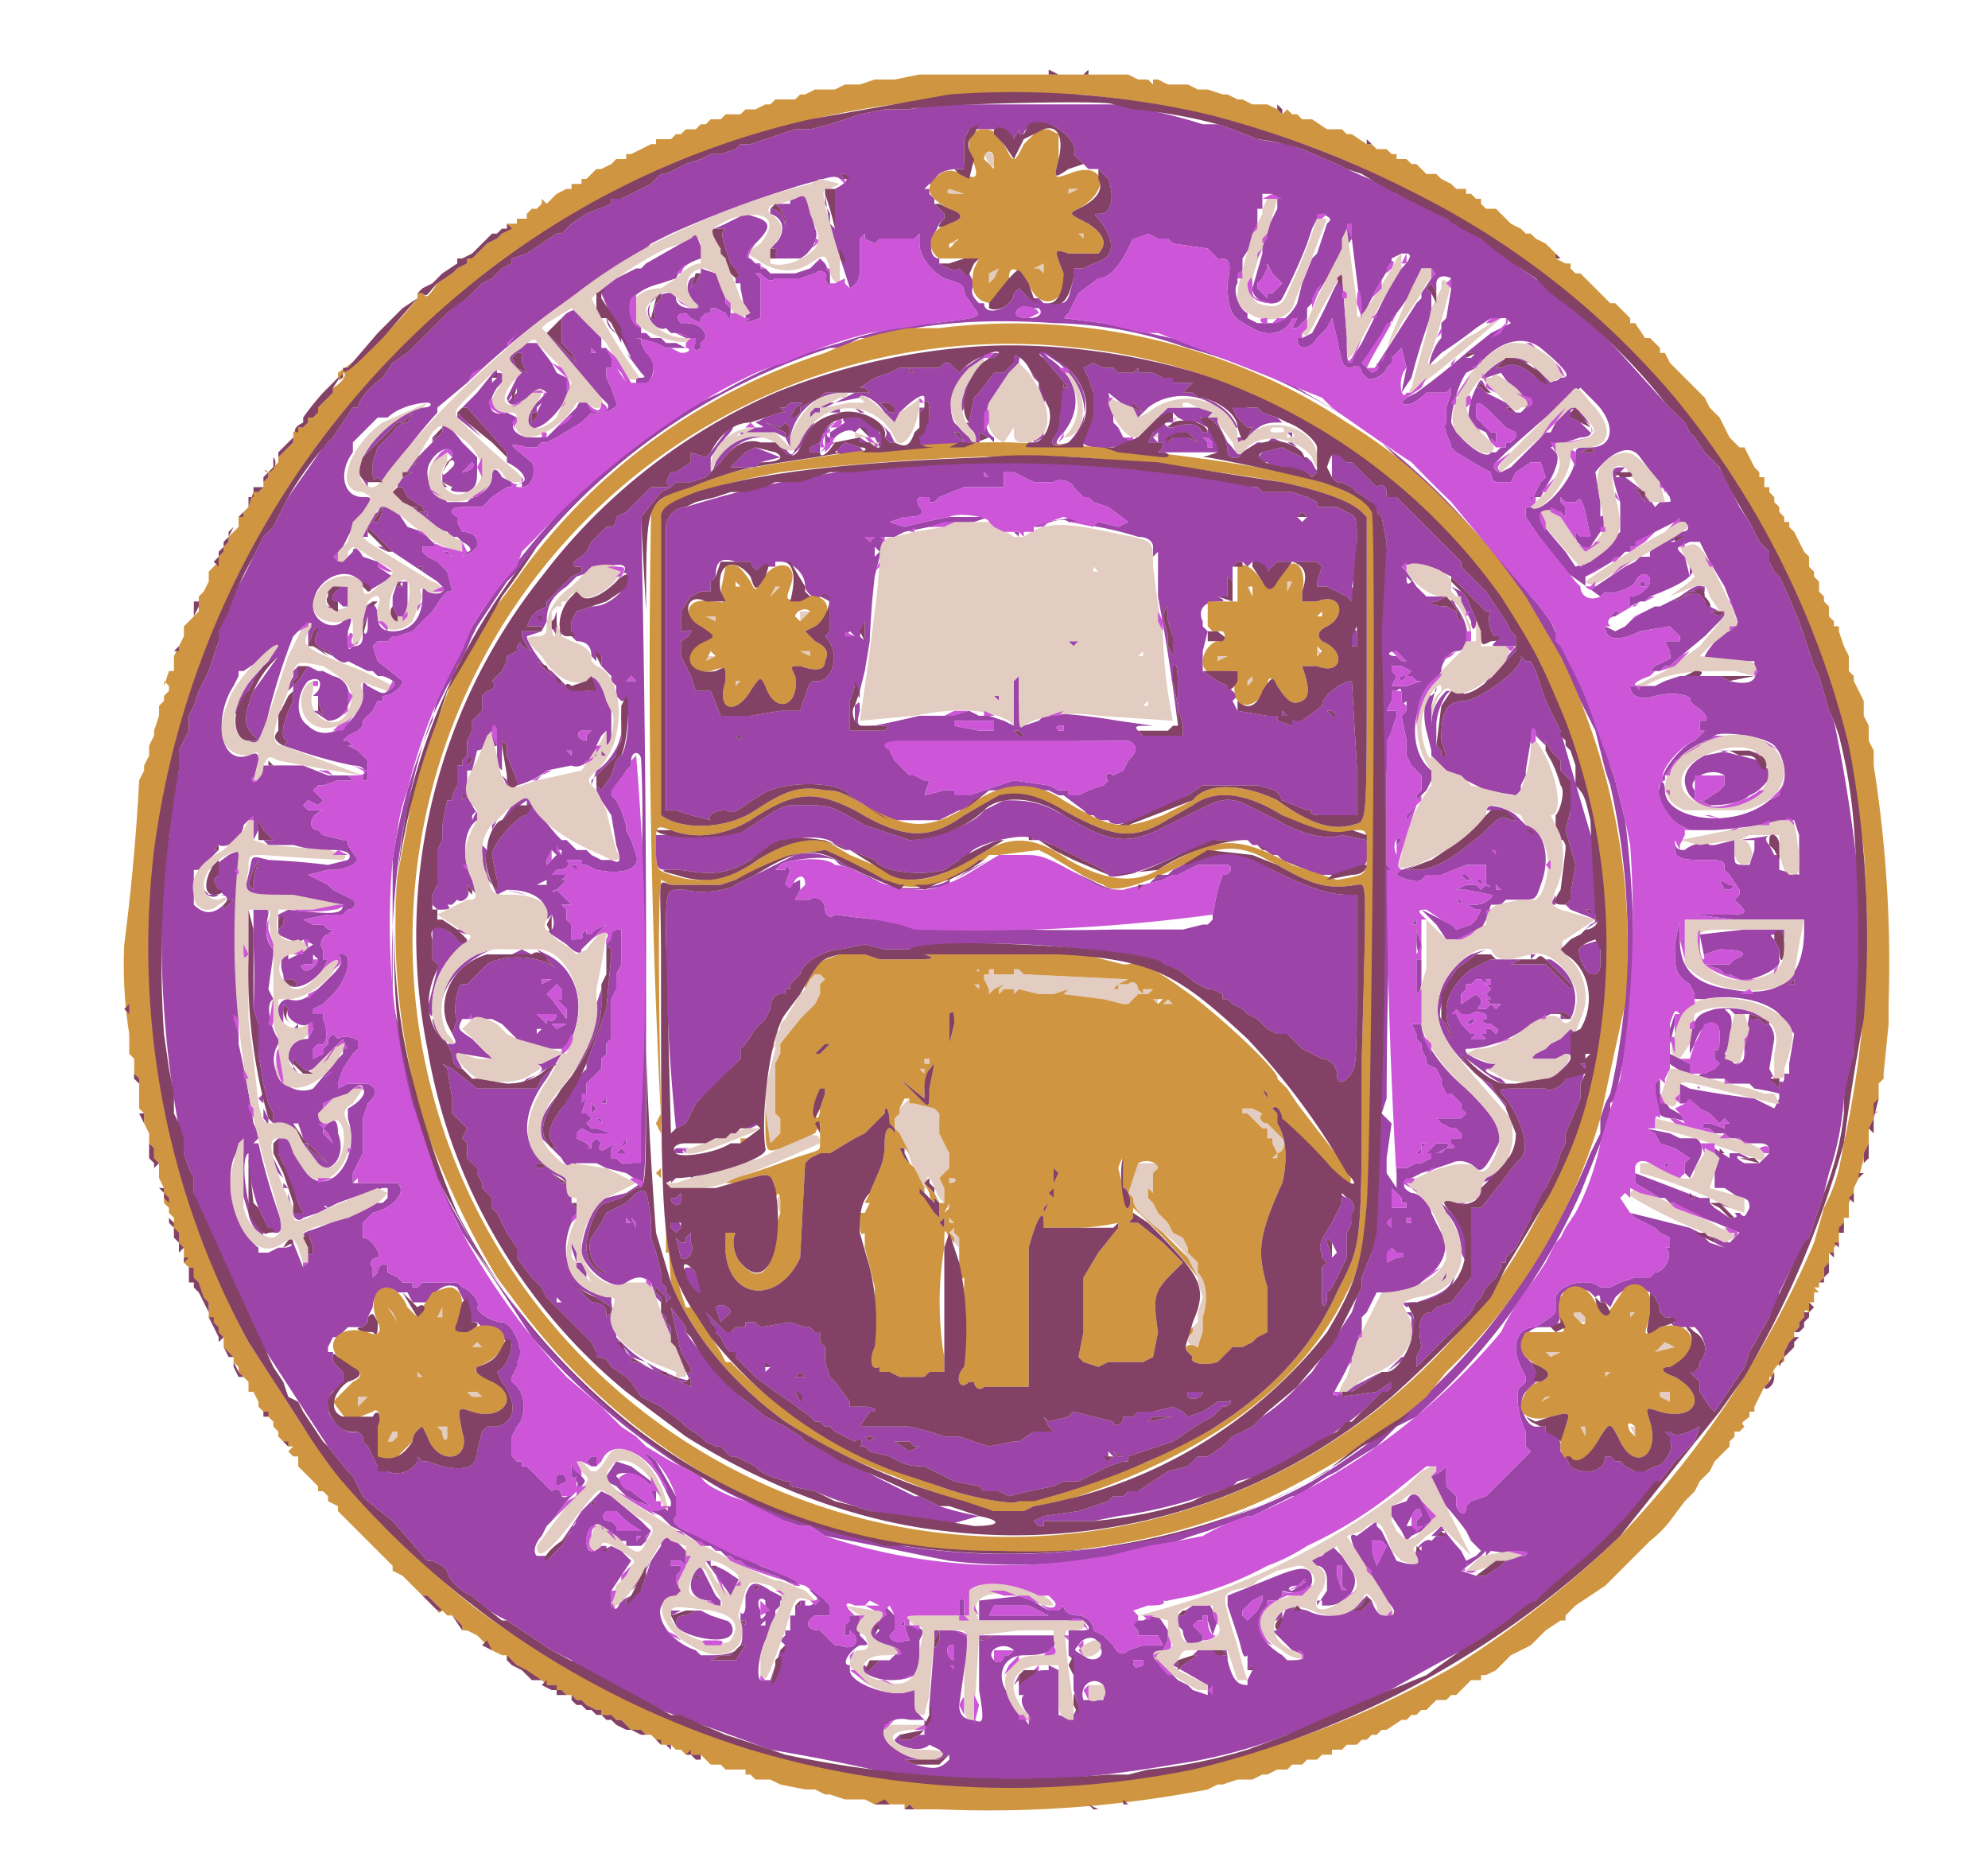 <svg xmlns="http://www.w3.org/2000/svg" viewBox="0 0 400 376"><g fill-rule="evenodd" stroke="none"><path d="m188 21-5 1h-5l-5 1-3 1-3 1-4 1h-3l-3 1-3 1-3 1h-2l-1 1-3 1h-2l-2 1-3 1-2 1-2 1h-1l-2 2-4 2-2 1h-2v1l-5 2-3 2-2 2h-1l-6 4-3 1v1l-2 1-2 2-2 1-3 3-2 1-2 2-4 4-4 4-3 2-2 3c-3 2-5 5-5 6h-1l-2 3-2 3-1 1-1 1-7 10-1 2-2 4-1 1-1 1-2 4-1 2-1 2a61 61 0 0 0-5 11v2l-1 3-1 3-2 4-1 3-1 2v3l-2 4v4l-1 4-1 3v6l-1 6a213 213 0 0 0 4 58l1 3 1 2v3l1 4 1 2 1 2a35 35 0 0 1 2 6l1 1v1l1 2 1 2 1 2 3 6a3847 3847 0 0 0 15 23l4 5 1 1 1 2 1 2 1 1 5 4 7 8h1l2 1 1 1c0 2 4 5 5 5l1 1a23 23 0 0 0 6 4l9 6 4 2c1 2 4 3 15 9a1284 1284 0 0 1 25 9 398 398 0 0 1 25 5l4 1a222 222 0 0 0 52-3 103 103 0 0 0 23-6 59 59 0 0 0 12-5h2a421 421 0 0 1 27-15 74 74 0 0 0 9-7l3-2a115 115 0 0 1 9-8l2-2a107 107 0 0 0 11-12l3-4 2-2 2-2 1-3c-4 2-5 2-6 1h-1l1 1v1c1 1-1 5-3 5l-2 1h-2l-2-1-1-1h-1l-1-1h-1c0 3-4 4-7 2l-1-2-1-1v-1c0-2-2-4-3-3v-1h-2c-2 0-4-5-2-7l1-1 1-1 1-1-1-1-1-2-1-1c-2-2 0-6 3-6h2c1 0 2-1 2-3v-3c0-2 5-2 6-1l1 1c1-1 1 0 1 1h1l1 1 1-2c2-2 4-3 5-2l2 1 1 1 1 2v1l1 1h1l1 1h-1l1 1h4c2 2 3 5 1 7v1l-1 1h-1l1 1 1 1v2l2 3 1 1 4-6 2-3 1-3 4-7 2-4v-1l2-4a166 166 0 0 1 4-7l3-9 1-4a59 59 0 0 0 3-15l1-4 1-5a133 133 0 0 0 2-22 304 304 0 0 0-6-45l-1-2-2-7-1-2-1-3-2-6-3-7-1-2-1-1-1-2v-2l-1-1-1-1-2-4-2-3-4-8-3-3-2-3-1-1-1-2-2-2-2-2-9-10a113 113 0 0 0-20-17l-2-2-6-4-1-1-6-3a56 56 0 0 0-10-5l-3-2a114 114 0 0 1-9-4l-7-3-3-1-6-1-5-2-3-1h-3a101 101 0 0 0-18-4h-36m25 5c2 1 4 4 3 5l2 2c1 0 1 0 0 0l1 1h2l2 2c1 3 1 6-1 7-2 0-2 0-1 1 4 5 3 8-1 9l-2 1h-2v2c-1 4-1 5-3 5h-3l-1-1h-2l-1-1-1-1-1 1c0 3-6 5-6 2h-1c-1-1-2-2-1-4l-1-2h-1l-1-1c-1 1-4-1-4-1v-1c-2 0-2-3-1-5l1-2 1-1v-1l-2-2v-1l-1-1v-1h-1l1-1h1c0-2 2-3 5-3 2 0 2 0 1-1v-5l1-2h5c1-1 3 1 4 2l1-2c0-1 0-1 0 0v1h1c0-2 5-3 7-1m-2 0h1c1 1 1 1 0 0h-1c-1 0-1 0 0 0m-16 2v2-2m-25 7c1 1 0 2-2 3h-2 2v10-2l-1-1v-2l-1-2v-2l1 7a303 303 0 0 1 4 12c2-1 2-3 2-4v-6l1-1v1l2 1 1-1h7l1-1v2c0 3 3 6 5 7 3 1 4 1 4 3l2 3c2 2 0 2-8 3a75 75 0 0 0-19 4 96 96 0 0 0-24 10 87 87 0 0 0-8 4l-13 9a155 155 0 0 0-29 34 252 252 0 0 1-7 14l-1 5a110 110 0 0 0-8 28v32a145 145 0 0 0 11 37l3 6a713 713 0 0 1 14 21 144 144 0 0 0 30 26l4 2a51 51 0 0 0 9 5 30 30 0 0 0 8 4l3 1h2l3 2a1102 1102 0 0 1 20 4l5 1a113 113 0 0 0 46-4 84 84 0 0 1 6-2l8-3h1l2-1 6-3h1l3-2 3-2 2-1a135 135 0 0 1 8-5l4-4 2-1 2-1 1-1a132 132 0 0 0 32-44l4-10 1-3 1-3v-2l1-1a222 222 0 0 1 2-9l1-5a208 208 0 0 0-1-42l-2-8-1-3a47 47 0 0 0-3-10l-1-2a1135 1135 0 0 1-8-17l-3-4-1-1-2-3-3-4a847 847 0 0 1-26-25l-4-3a422 422 0 0 1-12-7 83 83 0 0 0-21-9 7445 7445 0 0 0-18-4l-8-1 1-1 1-2 1-2 4-3c2 0 4-2 6-6l1-2h1l2-1 2 1h2l1 1 7 1 1 1 1 1c2 0 3 0 2 5 0 6 1 7 5 9 3 2 7 1 8-2h1l-1 2h1l1-1 1-1v-2l1-1a336 336 0 0 1 8-13 1521 1521 0 0 0 2 16l3-6 3-5v-1l2-1h1c1 0 1 1-1 3l-1 1-1 2-6 12c-3 5-3 5-3-1l-1-13-2 4a115 115 0 0 1-4 8l-2 1h-1c0 3 3 2 4 0l2-2 1-2 1 4c1 5 1 6 3 6 1-1 2 0 2 1l1 1c1 1 4-1 4-2l1-1v-1l1-1 1-1 1 4-1 5 2-3a145 145 0 0 1 2-7l1-3 1-3v-4s0-1 0 0l-1-1 1-1 1 2v-2c0-1 1-2 3-1v2l-1 6-1 1v3c-2 2-3 7-2 5l2-2a94 94 0 0 0 7-5l3-2h3l1 1-2 1-2 1-5 4a132 132 0 0 1-10 8l-2 1-1 1c1 1 3 0 5-2h4l1-1v1l-1 3v3c-1 1 1 4 1 5l1 1 5 3 2 1c0 2 1 2 2 2h2l1-2 3-2h2l1 3-1 1-1 2-1 2v-1h2l1-2c2-3 3-6 2-7l-1-1 6-2c3 0 3-2 0-5l-1-2-2 2-2 2c1 0 1 0 0 0l-1 2h-1c0 1 0 1 0 0l-7 7-2 1c-1 0-2-1-1-2l2-2a656 656 0 0 1 15-13l3 3c4 4 4 9-1 9-3 0-3 0-3 2 0 4-7 12-9 10h-1v2l2 3 3 4 1 2 2 2a908 908 0 0 1 7 5l1-1c1 1 6-1 6-2 1-2 3-2 3 0 0 1-2 3-4 3v1l-1 1h1l2-1h1l1-1c8-3 10-5 8-7l-1-1 1 2v2l-1-4-1-1c-1-1 0-1 2-2h2l1 2 1 2 3 5c3 8 3 7 2 8l-1 1h-1s-5 5-4 6h10v1c1 3-1 4-5 3l-2-1h6-14l-3 1-2 1h-5c0 2 2 3 5 2 4-1 8 0 7 1l1 1c2 1 3 3 2 3h-1v2h1l-2 2c-3 1-8 8-6 8v-1l5-5 2-1 1-1h1l1-1c1-1 10 0 12 2s3 7 1 9v1l-2 1c-7 6-21 4-21-2 0-2-1-2-1-1-1 3 1 6 4 8l2 1h-1 6a130 130 0 0 0 15-2h1l1 3v8l-4-1v-3h-1l-1-2c-1-1-1-2 1-2 1 0 1 0 0 0l-7 1h3v2l-1 3c-3 0-3 0-3-2v-3l-4 1h-1c-1-1-4 0-5 1-1 0-2 0-2-2v1c0 2 0 3 5 3s5 0 5 2l1 1 2 3v1l-1 1 1 1c2 2 1 2-4 2h-5l8 1h14v2c0 10-5 14-15 12-7-1-10-4-10-10 0-5 0-4-1 1 0 5 0 6 3 8l1 2c-1 1 0 1 2 1 5-1 12 0 15 3l3 4-1 6v2h-1c0 2 0 2-2 1l-1-2 1-6c0-4-5-7-12-6-3 1-4 1-5 6v3l1-2c1-4 5-6 5-2 0 2 0 4-1 3v2l1 1-1 1-2 1c-2 0-1 1 1 1h3l1 1h4l1 1a45 45 0 0 1 5 1v1l-1 2-4-2a197 197 0 0 1-13-2l-2-1v5-1h3l1 1 2 1 2 2 1-1 1 1h-1v1l-3-1h-1c-1 1 0 1 1 1l1 1h2l1 1h2l1 1h3c2 0 2 1 2 2l-2 2-4-2h-2v1l-3-2v-1 9h2l3 2c2 0 2 1 2 2-1 2-1 2-2 1h-1c1 1 0 1-1 1l-3-2-1-1v-1h-4v-1l1 1h1l-13-5v2l5 3h1l1 1h1l1 1a1735 1735 0 0 1 12 5l-2 2-3-1-3-1-2-1a19925 19925 0 0 0-12-3l1 1 4 2 1 1 2 1v2h-1c2 1 0 5-2 5l-1 1h-3l-3 1-2 1h-2c-2-2-8-1-9 2v3l-1 1-3 2c-4 0-5 4-3 8l1 2v1l-1 1c-1 0-1 5 1 9v3l1 1-3 3-2 2-1 1-1 1-1 1-1 1-3 1-1 1c0 2-1 2-2 0v-2l-2-2v-4l-1 1-2 1c-2 1-1 1 0 3a56 56 0 0 1 7 8l1 2 2 2-1 1-2 1-1-2a48 48 0 0 1-4-5l-2 2h1l1-1h1l-1 1h-1l-1 1c-1-1-4 2-3 3 1 2-1 2-4 1l-1-2-1-2-1-2-1-1v-1l-4 3c-2-1-1 1 0 4a82 82 0 0 1 6 9c2 2 2 3 0 3-1 0-2 0-3-3l-1-1-1 1c-3 3-7 4-11 2l-4-1-2 5h-1l4 4c3 1 3 2 0 2h-1l-1-1c-5-3-6-7-3-10v-1c-1 0 0 0 0 0h2l1-1s1 0 0 0v-1c3 1 6 0 6-2 0-3-2-3-7-1l-10 4v2l2 6c1 3 1 5 2 4v3l1-1v4-3l-1 2v1c-2 0-3-1-4-5 0-3-1-3-2-3v1h1l1 1h-1l-1-1h-4l-1 1h1l-3 2-1 1v-2l1-1-1 1-1 1 7 4v2l-3-1-1-1-2-1-1-1-4-4 2-1 1-2v-2l-2-3h-1l-2 1c-2 0-3 0-2 1l1 1v1h2s1 0 0 0h2l1 2h-4l-3 1c-1 1-2 1-3-1l-2-2-2-1c0-2-2-3-3-3-2 0-3-1-3-2l-1 1h-2l-5-3-9 1v4h21c2 2 1 2-1 2h-2v7-2l1 1v11-5l1 3-1 2v1l-3-1v-9l-2-1v1h-1c-2 0-5 2-5 3v2h1c-1 1 0 3 1 4v2l-4-6c-3-4-1-8 3-8 5 0 7-1 6-4h-15v11-2 2c1 6 1 7-1 6-2 0-3-1-3-3l1-7 1-6c0-1-1-2-4-2h-3v2a1345 1345 0 0 1-1 13v-1 5l-1-1-1-1-1-3c0-3 0-3-1-2-2 2-12-1-12-4v-1c-2 0 0-3 2-4 2 0 2 0 0-2v-3c1-1 0-1-1-1-2 0-2 0-1 1l-1 1v2h1v-1l1 1c1 2-1 3-3 2h-1l-2-2-1-1c-3 0-3-2-1-3h3v-2l-1-1c0-2-2-3-3-3v1l1 1c1 1 1 1-1 2h-1v-1h-2 1v1h-1c0-1 0-1 0 0v2h-1v3h-1v3l-1 1-2 6h-2c-1-1 0-6 1-8l1-1v-2l1-2v-1l1-1v-1c2 0 0-1-2-2-3-2-4-2-5 1v2c0 2-1 2-1 1v3c1 4 0 6-6 6h-2l-1-1c-6-2-9-8-6-10l2-1h1v-1l-1-3 1-1v-1h-2v-1h2l1 1v-2h1l-1-1-2-2c-2-1-3-1-3 1l-2 3-2 3-1 1-1 2 1-1 2-3 1-2-1 3-1 3-2 1-1 2v1-2l1-1-2 1c-1 2-1 2-2 1v-3l4-6-2-2-2-1-1 1v-1h-1c-2 2-3 1-3-1 1-3 2-4 3-3l2 2h1l1 1h1v1h3l1-1v-1l1-1-2-2-6-5-2-1c0 1 0 1 0 0l-4 4a139 139 0 0 1-4 6l2-2-2 3-3 3v-1l1-1-1 1h-2c-1-1 0-3 1-4l1-2 1-1 3-4 2-2c2-2 2-2 1-3l-2-3v1c0 2 0 3 1 2v1c1 1-2 4-3 3 0-1-1-2-2-1l-1-1-3-3-1-1h-1v-1h-1l-1-1v-4l1-2c2-2 2-7-1-9v-1l1-2v-1c2-2-1-8-3-8s-5-2-5-3c1-1-2-4-3-4l-1-1h-7l-1 1h-1v-1h-2l-1-1-2-1v-1c0-1-2-1-2 1l-1 1v-2c-1-1 0-2 1-2s-1-4-3-4v-3l2-2c4-1 7-4 5-6h-9v-2l1-2 1-2v-7l1-3c2-2 2-3 0-4h-4l-2 1v-1l1-3 2-3 1-1v-1c1-1-3-2-4-1l-1-1-1 1v1l-1 1v1l-2 1s0 1 0 0v-2l1-1c2 1 2-3 1-5v-1h-2v-1l2-1 2-2c3-3 4-8 2-8h-1c1 1 1 2-1 4-4 4-6 6-9 5-2 0-3 3-1 5v-4l1 1c-1 2 3 4 4 3l1 1-1 2c-3 0-4 2-4 4l2 3-1-1v-4 2l2 2 2 1h-3 1l2-1 2-1 1-1 2-3 1-1v3l-1 1-5 6c-5 2-10-4-7-9v-1c-1-1-3-7-1-8l-1-2 1-7v-1c-1-1-2-3-1-7v-1h-3v7a138 138 0 0 1 0 13l1 3v6l1 6 1 4 1 2v2h1l4 2 3 6c3 3 7-1 5-6 0-3-1-3-2-2l-1 1 1 1 1 2-2-2v-6l2-1 3-1c2-2 3-2 3-1 1 1-1 3-3 4v2c3 9-5 17-9 10l-3-6h-3 1v3l1 2 1 3 2 5 1 2h1-3l-1-4v2l1 2c0 1 1 2 2 1l3-1 2-1c-1 0-1-1 0 0l2-1a125 125 0 0 1 9-3h1v2l-1 1h-2l-1 1-2 1-2 1h-1l-5 2c-3 1-4 1-3 4v4l-2-5-1-1v1c1 0 1 1-1 1-1 1-1 1 0 0h-1l-2 1h-2v-1c-4-3-7-12-5-18l2-4v3c-1 4-1 6 1 12 0 2 3 6 3 4l-1-1c-2-2-4-14-2-15v-1 2a32 32 0 0 0 2 10l2 4 1 1h1l1-1-2-6a123 123 0 0 1-3-11h-1l1-1v-1l-1-2a213 213 0 0 0-3-16v-37c1-2 0-2-2-1l-4 3 1-1h1v2l-1 1 1 2 1 1h-3l-1-1c0 1 2 2 3 1 2 0 2 1 1 2-2 2-4 2-6 0v-7h1l1-1 2-2 1-1h-1l1-1c2 1 5-2 5-4l1-1h1v4l1-2v-2l1 2 2 2h1-3l1 1h5-1 1l4 1h4c3 0 4 1 3 2l-4 1a151 151 0 0 0-12-1c-4-1-3-1-4 3s-1 4 6 4l13 2c0 2-2 2-11 1l-2 1v2-1c1-1 1 0 1 1l-1 1v1c2 1 4 2 5 1l2 1-3 2-2 1v-1c-1-1-2 2-1 4 0 4 5 3 8-1l1-2h-1v-2c-1-1 0-3 1-3l1-1h-1l-1-1h-2l-2-1c1 0 1 0 0 0l5-1h3l1-1c1 0 2-1 1-2l-4-2-1-1-2-1-2-1 4-1c4 0 5-1 6-2l-2-3v-1h-1l-4-1-1-1c-2 0-2-3 1-4h-3l-1-1 1-1 2 1 1-1-1-1-1-1 1-1h1l3-1h3l-1-1h-4l-5-2a698 698 0 0 0-8 0c0 2-2 4-2 3l1-4c0-1 0-2-2-1-6 2-7-8-3-14l1-2v-1h1l3-2 3-3-1 3c-4 4-7 8-7 10 0 1 1 1 1-1l2-3 1-2 5-5-5 7c-2 5-2 7 0 9l1 1h-2l-2-1h-1l3 1c1 1 3 0 3-1a125 125 0 0 1 6-20l2-2c2-1 2-1 1 1v3l1-3 1-1v1c-1 2-1 3 2 4l1 1s2 2 3 1l2 1 2 1h1l1 1h1c3 1 3 2 1 3-1 1-2 0-4-1-1-1-1-1-1 1 0 6-7 11-11 7-3-2-2-7 0-9 2-1 3 0 2 2l-1 1h1v-1 2l1 3-1-1h-1l3 2c5 0 6-8 1-9l-2-1h-1l-2-1h-2l-1 1v1l-1 2v1l1-1v3c-2 4-3 8-1 8l-1 1c-1 0-1 0 0 0l3 1a89 89 0 0 0 11 3c2 0 3 1 2 2v1h1v-4l-1-1-1-1-2-1h1l-1-1h-1l1-1c1 0 1 0 0 0l2-1 1-1v-1l2-2 1-2h1v-1c2 0 4-2 4-3l-5-4-1-3 1-1h2l1-1h1l3-1 4-4 2-3 1-1h1l-1-4-2-2-2-1-1-1v-1h3l1 1 2 1-1-1h-1l-1-1-1-1-2-2-3-1-2-3-3-2-1 2c-2 1-3 5-3 5h1v-2l1 1 1 1 3 3 3 2 6 4 1 1c1 1-1 2-3 1-1-1-1-1-1 1 0 4-2 7-6 7-2 0-3-1-3-3s-1-3-2-2c0 1 0 1 0 0l1-1h1-1c-2 1-2 2-2 6 0 2 0 3-2 3-1 1-1 1-1-3 1-3 1-3-1-2-2 2-6 0-6-3 0-6 8-9 10-4l1 1 5-3-3-2v-1l-3-1c-1-2-2-2-2-1l-2 2c-2 0-2-1 0-3l2-4 2-3c2-3 2-3 0-3-4 0-5-5-2-9v-2l5-5h2c2-2 6-3 8-3 1 0 1 1-1 1-5 1-13 8-13 13l2 3v-1c-2-1-2-3-1-5l7-7h1l1-1 1-1-1 2c-2 0-3 2-3 2l-3 3-1 3v2c0 1 0 2 1 1l1 1 1-1a97 97 0 0 1 10-13v-1l6-5a177 177 0 0 1 35-26l2-2 4-2a223 223 0 0 1 27-10c4-1 6-2 7-1h1l-1-1h1m87 5v2l-2 4-1 3v2l-2 7c0 3 5 4 6 2a108 108 0 0 0 5-11l1-3 1-2 1-1c2 1 2 1 1 2l-2 6-1 1-2 5-1 4c-1 2-3 4-5 4h-3l-2-1v-1c-2-1-3-5-2-6v-1l1-1v-3l2-3 1-4v-3h1v-3h2l1 1m-98 0v1h-4 1l1 1 1 2v3-1c0-2-1-4-3-4 0-1 0-1 0 0v1c3 1 3 4 1 6s-2 3-1 3h6c2-1 4-4 3-6l-1-4c-1-3-1-3-4-2m-9 3-4 2c-2 1-3 1-1 1h1c-1 1-1 1 1 7 2 2 2 3 1 3v1h1v1l1 5v2c-1 0-1 0 0 0l3-1v-8l-1-1h1c1 1 2 2 3 1h5l3-1c1-1 3 0 2 1l1 2v-3l-1-2-1-1-2 2-3 1h-5l-1-1h-1v-1h-1l-1-1c-1 0-1-1 1-3 3-3 3-4 1-5l-3-1m-7 3v1l2 3 2 4-1-1v-1l-1-1v-1l-1-4h-1m-6 3-7 4c1 0 1 0 0 0l-1 1h-1l-2 1-2 1-2 1-2 1v1h1c1-1 1-1 0 0l3 7v1l-1-1-1-2s0 2 2 3l2 4-1-2v-1l2 4-1-1 3 4c1 1 1 1-1 1v1c3 2 5-4 2-6l-1-2v-1h-1l4 1 2 1h4l-2-1h-2l-1-1h-2l-1-1h-1v-1l-2-3c-1-3 2-5 6-6l3-1c1-2 2-3 5-4h1l-2-5-3 2m19 2v1h-1v-2c1 0 2 0 1 1m100 4 1 1 1 1-2 2h-1v1l-2-2v-1l1-1 1-2v-1l1 2m32-1v2l-2 3v1l-1 1a1706 1706 0 0 1-9 14l-2-2 3-4 4-6a46 46 0 0 0 4-6l1-3h2m-147 0v1l-1 2-1 1 1-3h1l-2 1c-1 1-1 4 1 5 1 1 1 1-1 1s-3-1-3-2c0-2-4-1-5 1-2 2 1 6 3 5l1 1h1l4 2c-1 1 0 2 1 1v-1l1-1c0-2-2-3-4-3h-1c-1-1-1-2 1-2l1 1 2 1v-1l1-1h1v-1h1l2 1c1 2 1 2 1 0v-1l-1-1v-2l-2-4-3-1m129 3v1-3 2m-137 3c-1 1-2 2-1 4h-1c-1-1 0-5 2-5v1m-15 0 3 4-1-2-2-2m91 2c1 1 0 2-2 2-3 0-3-1-2-2h4m-95 1-2 2 1-1v5l1 1 1 1 1 2-4-4-2-2a59 59 0 0 0 8 10l4 4c1 1 0 2-2 2l-2-2c-1-1-1-1-2 1l-5 5-1 1h-3c-3 0-5-2-3-4l-2-1c-4 1-4-2-2-5 2-2 2-3 0-3 0 1 0 0 0 0v-1l-4 5-3 3h1l8 9v2c4 2 4 4 3 4v1c2 0 3-3 2-5-5-4-5-4-1-3h2l1-1h1l2-1 5-3 2-2c1 1 6-1 5-2l-1-3-1-2v-2h1l1 1 2 2-2-3-2-4h-1v-2l-1-1-1-1-2-2c-1-2-1-2-3-1m98 2a83 83 0 0 1 24 4l3 1a117 117 0 0 1 35 16 133 133 0 0 1 44 55l1 2 1 2 1 2 2 8 1 3a140 140 0 0 1 0 62l-1 2-1 3v3l-1 2-1 2a142 142 0 0 1-22 37 139 139 0 0 1-34 29 92 92 0 0 1-19 8 62 62 0 0 1-7 2 136 136 0 0 1-74-1l-2-1a34 34 0 0 1-8-3 110 110 0 0 1-29-18 144 144 0 0 1-29-33l-1-2-4-7-2-4a224 224 0 0 1-9-33l-1-5a158 158 0 0 1 6-51 56 56 0 0 1 3-8l2-4 2-3 3-7 1-2 6-9 2-2a128 128 0 0 1 63-45h2l2-1 2-1h3c9-3 22-4 36-3m-106 4-3 2c-1 1-1 2 1 3v2l-2 4c0 2 3 2 5 0 1-2 2-2 3-1l-2 2c-4 5-1 7 3 3 3-3 4-6 3-8l-2-1-1-2-3-4h-2m204 1c6 5 6 6 4 6-1 1-2 1-4-1-3-3-4-3-6-3s-5 3-5 3c1 0 1 0 0 0l-1 1h1l3-1a1096 1096 0 0 1 5 7l-1 1h-1l-2-2a140 140 0 0 1-2-1l-2-1-1-1h-1l1-1 1 1c1 0 1 0 0 0-1-2-1-2-2 0-2 4-2 8 0 8l2 1 1 2h1c1 0 1 0 0 0v-2h-1l-3-3v-2c0-2 2 0 3 1l1 1 2 2 2 1v1l-1 1h-1v1c1 0 1 0 0 0h-1l-1 1h-1c-1 2-7-3-8-6 0-2 1-7 3-10l2-1c4-5 9-7 13-4m-190 1h-1v-1l1 1m-15 0v2l1 2-2-1-1-2 1-1h1m92 1-3 2-1 1-1-1-1-1h-1l-1 1h-8l-2 1-3 1-3 2h1l1 1h-9l-1 1-2 1-2 1v1l-1 1h-1l1-2c2-1 2-1-1-1l-1 1h-1l1 1h-1l-3 1-2 1h-2 2c2 1 2 1 0 1l-4 2h-1 2v-1h7l2 1 1 2v-2c1-5 5-9 11-9h2l-2 1-2 1h-2l-1 1h-1l-1 1v1l1-1h1v-1h1l2-1a4476 4476 0 0 1 5-1c0-1 3 0 5 3l2 2 1-2c3-3 5-4 5-3v1c1-1 1 1 1 3a142 142 0 0 0-2 4c-1 2 4 3 7 2l3-1h2v-2l2 1 1 1v-1c-2-1-2-4-1-7l4-6 2-2c0-2 1-1 2 1l2 3-1-1-1-2c-1-2-3-3-3-2v1l-2 2h-2l-3 4-1 1-1 5h-1c0-1 0-1 0 0l2 2v2l-4-4c-2-4 1-10 6-13 2-2 1-2-1 0m3-1-1 1-5 5v2l-1 3v2l1-2c0-4 4-10 6-10l1-1h-1m9 0 1 1 5 6h-1v-1h-1l-1-1-2-1v1l1 1v2l1 4a411 411 0 0 0 0 5c-1 2 1 2 3 1 3-3 4-7 3-10-1-4-8-10-9-8m87 1h-1v-1c2 0 2 0 1 1m-83 1c6 5 7 13 2 16-3 1-3 0-1-2 4-5 3-11-3-15l-1-1 3 2m95 0 3 4-2-1c-3-3-5-3-7-2h-1l1-1h6m-90 1 1 2 1 3v5l-2 4c-2 2 5 3 9 1 1 0 1-1-1-1l-1-2-1-1v-2l-1-4 5 4 1 1 2-2c5-4 14-3 17 4h1c-1-3-5-6-8-6l-1-1h-2l1-1 1-1h-4v-1h-2l-2-1h-3v-1l-1 1h-3l-1-1h-2l-2-1-2 1m-34 1c1 0 0 0 0 0h-1v-1l1 1m-84 1-1 1v-1h1m-2 1-2 2 1-1 1-1m111 1 1 3c1-1-1-4-1-4v1m-105 1-2 2 2-3v1m-19 1h-1 1s1 0 0 0m94 1 1 1v1h-1l-1-1-1-1h2m49 0 1 1 1 1-2-1v-1m-120 1v2l-1 1v-2h1l1-2-1 1m140 0 1 2 2 2h1l-1 2h-2c0 2 1 1 2 0 2-2 3-3 6-3h1l-1-1-3-1-1-1h-2l-2-1-1 1m-63 0v1l1-1h-1m26 2v2-4 2m28-2h-4l-1 1c-3 2-7 6-5 6v-1l4-4a134 134 0 0 0 3-1l1 1 2 1h2l2 1v1h-1c-1-2-3-2-6-1h-1l-1-1h2v-1h-1l-3 3-1 2h3v1l-1 1h12c1 0 0-4-2-6-2-1-2-1 0-1 2 1 4 4 4 7 0 1 2 2 3 0l3-2h1l-4 2c-1 1-1 0-3-2l-2-4v-1h-2l1-1-1-1h-4m65 1-1-1h1v1m14 1c2 1 3 3 2 3l-2-2-2-1v-1c0-1 1-1 2 1m-151-1h2v-1l-2 1m5-1 1 1h1l-2-1m32 1a119 119 0 0 1 0 6v-6m38 0h-1 1M92 83v1l5 4 1 1-6-6m73 1-1 1 1-1 2-1-2 1m11 0c2 2 3 3 2 4l1 1h1c1 1 1 1 0 0l-1-2-4-4 1 1m-6 1h1-1l-3 2v1c-1 0-1-2 1-3 1 0 1 0 0 0s-3 2-3 4l-2 1v1h2l3-2 3-1c2 0 2 0 0 0l-3 1h-2 1l1-1c1-1 3-2 4-1l1-1 1 1 1 1h1l1 2c-1 1-1 1 0 0 2-1-1-5-4-6-3 0-4 0-3 1m85 0c1 0 1 0 0 0h-1 1m-98 1 1-1 1 1c0 2-1 3-1 1l-2-1-2-1 3 1m5 0-2 3c0 3-1 3-2 1h-1l2 2 2-2a24 24 0 0 1 3-5l-2 1m-73 0c-1 0-1 0 0 0v1l-1 1-4 4v1l-1 1 2-3 1-1-6 6v2h1l1 2 3 2 1 2v-1h-2v-1h-1l-2-1-2-2 3 3 5 4 3 1c0-1 0-1 0 0l1 1h1l1 1c2 1 2 2 1 2l-1 1 2-1 1-1v-1c0-1-1-2-3-2l-1-2v-1c-2-1-1-2 1-2h4l1-1 1-1 3-2h1v-1l-2-1c-1-2-2-2-2 0l-4 4-1 1h-4l-1-1c-2 0-3-3-3-5 0-3 4-6 5-4v1l-1 1c1-1 2 0 1 1-2 2-2 2-2 0v4h1l-1-1h1l1 1c-1 1 1 1 3 1 2-1 2-2 2-5v-2l-3-3c-3-4-4-4-4-3m82 0h-2l-1 1 1-1h4-2m62 1v2l-1-1 1-1v-1 1m-87 0-3 4-1 1-3-1v2l-3 2h-1l-1 2c1 1 1 1-1 1h-2l-1 1-1 1-2 2-1 1-2 1c0 2-1 2-2 2 0 0-1 0 0 0l-2 2-1 1-1 2-1 1c-2 1-2 2-1 2h1v1l-2 1-1 1-2 2-2 2v1l-2 1-1 1-1 2h3v1h-4v1l1 2 1 1-2-1c0-1-1-1-1 1l-2 1v1l-1 2-2 2c1 1 0 2-1 2l-1 1v3l-1 1-1 1v2l-1 2v3l-1 1v1h-1v4l-1 2v1h-1s-1 0 0 0l-1 5v3l-1 2v7l-1 2v2l1 1c2 0 3 0 2-1-1 0-1 0 0 0h1l1-1c1 1 3-1 2-2v-1l2 2c0 1 0 1 0 0l-1-3c-2-4-2-10 1-12 1-1 0-1-1-3l-1-2v-5h1l1-4a916 916 0 0 0 4-1v4l1 1v-7 1l1 1v2l2 5v1c-1 1-2 0-2-1l-1-1 1 2c0 1 6-1 8-3l5-1c2 1 5-2 5-3v-1l1-2 1-1v3s1 0 0 0l1-1v-6l-1-2c-1-4-3-6-4-4l-1 1 1-1 1-1v1c1 2 1 2-1 2l-4-1-1-1c-1-1-1-1 0 0v1l-1-2-1-1c-2-1-5-6-5-7l3-1 1-2c0-3 1-5 4-7l2-2 6-2c4-1 5 0 2 3l-2 2 2-2c2-3 3-2 1 2-1 1-3 3-6 3l-3 1-1 2v3l1 1c2 0 3 1 3 3l1 1v-1h1v2l1 1 1 1v1l2 2-1-1v2l1 1h1c1 3 0 10-1 11l-1 1-1 3-2 3c0 1 0 1 0 0l-1-1v1l1 2 2 3 1 6c1 3 1 4-1 3h-2l-2-1s-1 0 0 0l-1-1h-2l-1-1-1-1h-1l-1-1-5-6c-1-2-1-2-4 0l-2 3 1-1 4-3v3c-2 0-7 6-7 8 1 0 0 0 0 0l1 5v2c-1 0-3-5-2-8l-1-1c0 2 0 6 2 8l1 2 2-1c5 0 8 2 8 5v1l-1 1 2-2v-1 1c1 2 0 4-1 3l1 1 3 2c2 2 3 2 3 1l4-4 1-1-2 1-2 1v-1l-1 1c1 1-1 1-2 1v-3l-1-1v-2l-1-1h2l-1-1-1-1-1-1c-1 1-1 0 0 0l1-1 1-1h-1l1-1h-3l1-1c2 0 3-1 2-2l-1 1 1-1h3v1h1l2 1c5 1 9 0 8-3l-1-3-1-2v-1l-1-3-1-2-1-1 2-3 1-2 1-1v-1c0-2 2-2 2 0a213 213 0 0 1 0 21 525 525 0 0 1-2 60h-2l-1-1h-1v-2l1-1-2 1c-1 1-2 0-1-1l-1-1-1 1v1h-3 1c2 0 2 0 1-1l-2-1c-1 0-1 0 0 0v-1l1-1 2 1h4l-3-1h-1l-1-1 1-1-1-1h-1l1-3-1-1h1v-2l2-2c0-1 0-1 0 0l1-1v-2l1-1v-2l1-1v-8l1-2v-3l1-2v-7c-1 0-2 0-3 2v7-3c0-3 0-3 1-2v1l-1 11-4 11v1l-1 1-4 7c-3 4-3 6-1 8h-1c-3-3-2-6 2-12 5-6 8-12 8-17v-5 2l-1 3c0 5-2 10-6 16-5 6-6 8-5 11l4 4c1 2 2 2 3 1h4l2 1 4 1 3 2-3 2-4 1c-2 0-5 7-5 11 1 4 7 8 9 6 3-2 5-1 6 3l1 1v-1l-1-1v-1l1 1 1 1v1l1-1-1-1v-1l-1-1v-2l-1-4-1-3v-4c-1-6-1-6-3-5l-2 2-2 1-2 1-1 2-2 3c-1 2 0 6 3 7h-1c-2-1-3-3-3-5 0-3 2-9 4-9l3-1 3-2c2 0 2 3 2-49a4253 4253 0 0 0-1-86l4-5 2-1 1-1h3l3-1 3-3c2-3 5-5 8-5h1c-3-1-8 1-10 5-1 3-1 2-1-1l3-4c2-2 2-3 0-1m116 0 2 2 1 1-4-4 1 1m-68 2-1-1-1-1h1l1 2m45-2 2 2-2-1h-3l-1 1v-1l4-1m17 0h2-2M87 88v1l1-2-1 1m123-1-2 1v1l2-1v-1m49 0c0 1 0 1 0 0l1 1v-1h-1m-93 1v2l-1 1v-3l1-1v1m7 0v1l2 1h1l-3-2m71 1c0-1 0 0 0 0v1h-1v-1l-1-1h1l1 1m11 0h3l-2-1-1 1m-85 0-1 1c-1 0-1 1 1 2l4-1-1-1-3-1m89 0h1l3 3h-1l-2-1-2-1-4 1c-1 1-1 2 1 2l1 1h2l5 1 1 1 1-1h1v-1c-1 1-1 1-2-1l-3-3-2-1m-107 1-2 1-1 1-1 1-1 1h5l1-1 4-1-5-2m169 1h-3l2-1 1 1m-56 1c1 1 1 2 1 0l-1-1v1m65 0 6 8c0 1 1 1-2 1l-1 1h2-2l-2-3a590 590 0 0 1-4-3h-2l2-2h-1c-2 0-2 1 0 7v6l-6 6-3 1-2-3c-6-7-6-7-4-8h3l1 1v-2l-1-1v-1l1 1h2c1-1 1-1 2 2l1 5h-2l-2-2 1 1v1c0 1 2 3 3 2l2-3 1-1c0-1 0-3-1-2v-3l-1-6c3-4 7-6 9-3m-62-1v5l1 1h1l2 1 1 1 3 2v1l2 2 1 5a230 230 0 0 0-1 31 7147 7147 0 0 0-2 112l-2 5v2l-1 2-1 3a114 114 0 0 0-5 8l-1 1-2 3-3 3a40 40 0 0 1-7 6l-1 1-1 1-2 1-2 1-2 2-3 2h-2l-2 2-4 1-3 2-3 2h-2l-1 1h-2l-1 1-6 2-7 1-2 1 1 1h1v-1h10l5-1a92 92 0 0 0 17-4l3-1 3-1 1-1 4-1a93 93 0 0 0 21-13l4-4h1l1-1v-1l-3 2-7 1v-1h2l6-4-2 1a92 92 0 0 1-6 3c-2 1-2 1-1-1a59 59 0 0 0 5-11v-3l1-1 2-4h3c5-1 5-1 7-3 3-2 5-6 3-9a93 93 0 0 1-2-4c0-1-2-4-4-4-2-1-2-2 0-3l2-1 3-1 3-1c2-1 4 0 5 1s2 0 4-4c2-3 0-6-6-12-5-4-9-10-9-13h-2l1 2v1l1 1v1l1 2v1l2 1 1 2v1l1 2h1l1 1 1 1v1l1 1-1 1h-6 1l1 1 2 1h1l1 1v1h-2v-1 2c1 1 1 1-1 1l-1 1h-1l2-1c1-1 0-1-1-1h-1l-1 1-1 1h1v1l-2 1h-1l-2 1h-3 1v4l-2-3v-3l1-7-1-1-1-1 1-3a1221 1221 0 0 1 1-46c0 1 5 3 6 2l1-1h3l5-2h4v2h-1 1v2c1 0 1 1 0 0l-1 1-1-1h-2l-2 1h2l5 1c1 0-1 2-3 2s-2 0 0 1h1l-1 2-1 1-3 1-1-1-2-1-4-2 3 3 2 3h3l4-2 1-2 1-3h2l1-1h3c3 0 3 0 4-3 2-5 1-11-3-12l-2-2c-1-1-6-3-6-1h1l5 2h-1c-2-1-2-1-6 3-4 3-7 6-12 7h-3l2-1-3 1h-2l-1-1v-18a44 44 0 0 1 1-9l1-3v-1h-2l1-2v-2h1c1-1 1 0 1 1 0 2 0 2 1 1v2l-1 1 1 5v3l1 2 2 2v3l-1 1v1l1-1 1-1 1-2v-1l1 1c0 1 0 1 0 0l-1-2c-5-4-4-14 1-18l1-2c0-2 2-4 3-4 3 0 3-5 0-9l-1-2v1l2 3c0 2-1 0-1-1l-2-1c-3 0-4-1-2-1l2-1h-4l-2-2-2-3-1-1c1-1 7 0 8 1l2 1 6 6 1 1h1c-1 1 0 5 1 5v1c-1 1-1 1 1 1h3l-5 6c-1 2-2 2 0 0l3-3 2-2v-3l-1-1-1-2-2-3-2-3-2-2-1-1-2-2v-1l-1-1-1-1-3-3-1-1-2-2-1-1-1-1-1-1-1-1-1-1h-2v-1c0-1-1-2-2-1l-1-1-1-1-1-1-2-2h-1c-1-2-3-2-3-2m-78 2a197 197 0 0 0-52 9c-2 0-4 2-4 4v57h2l3 1 4 1c-1-1 1-2 3-2 2 1 2 0 7-3 4-3 16-3 18 0l6 4 3 1h9l2-1 2-1h1l5-4h12l2 1h1l4 3 1 1h1l1 1h2c1 2 7 0 16-5l3-2h11c4 1 4 1 5 3l5 2h1c-1 1 1 1 3 1h6v-10l-1-17c-2 0-6 3-6 5l-4 3a13 13 0 0 0-2 0v1l-3-1v-1h-2l-6-1-1-2 1-1-1-1-1-1-2-1-3-2v-4l1-4-1-1v-1c-1-2 0-4 3-4 1 0 2 0 0-1h2v-4l1 1v2-5l1-1h1l1 1 1-1 3 2 1-1c0-1 0-1 0 0l1-1h8l1 1-1 3v1h2l2 1 2 1 1 1 1-1-1-2 1-4v-5c0-5 0-5-2-6l-2-1h-4v-1l-2-1-3-1h-6l-1-1h-1l-1-1-6-1-6-1-6-1c-9-1-32-2-43-1m-95 0c1 1-1 2-2 2l1-1 1-1m-12 2-2 1v-1h2m116 1h-1v-1l1 1m9 1h4c1-1 4 0 4 1l2 2h1l1 1 3 1 4 3-2 1-4-1c-2 0-1 1 0 1a71 71 0 0 1 8 2c2 0 3 1 3 2v2l1-1v9a396 396 0 0 1 4 26v1-5l-1-5v-3c1-1 1 1 1 8l1 4v2h-8l-1-1c-1-1 0-1 2-1h1l-7-1c-6-1-14-2-15-1l-1 1-3 1-1-5v-5l-1 1v9l-2-1-3-1h-2l-2-1-4 1h-6c-13 3-13 3-12-1 0-2 0-2-1-1v3c0 2 1 2 4 1 3 0 3 0 2 1h-7v-6l1-3v-2 2c1 3 1 3 1 1l1-4 1-6a166 166 0 0 1 1-13l2-8h2l2-1 5-1 9-1 3-1h-8l-5 1-4 1-3-1 3-1c4 0 4-1 3-2-1-2 0-2 1-2h1v1h1l1-1 5-2h8v-3h2l4 2m110-1v-1 1m13 3v2l-2-3 2 1m-13 0h-2 2m-241 4-1 2h-1l2-3v1m186 1-1 1-1-1 1-1 1 1m-53 1-2 1h1c2-1 5-2 6-1h2c3 0 3 0 0-1l-7 1m129 0c1 1 1 2-1 2l-2 1-3 2-1 1v1h-2l-1 1-2 1-3 2-3 2h-2v-2l2-1 5-3 1-1h1v-1h1l4-3 4-2h2m-24 0 1 1-1-1m-111 2 1 1v-1h-1m135 1-2 1h-1l3-1m-163 0-1 1-1-1h2m90 1h-2 2m-190 1 2 1-1-1h-1m101 1-1 1v-2l1 1m-26 2c1 2 1 2 2 1h3v-1h1c2 0 5 2 5 5 0 1 2 3 3 2l2 1v6l-1 1c3 3 2 8-1 9-2 0-2 0-3 3l-1 3h-4l-6 1h-6l-2-5h-3l-1-3-2-4v-3c2-1 3-3 1-2h-1v-4l2-3 2-1h2v-2l1-1c0-3 1-4 4-3h3m-66 1v1l-1-1h1m199 3c-1 1-1 0-1-1l1 1m-210 1v1l-1-1v-2 1l1 1m130-2 1 4v4-4l-1-4m-124 1-1 3v2h-1 1l1 2 1 1 1-1v-7h-2m250 0v1h1v-1h-1m-249 1h-1l1-1v1m-15 0v2-1l2-1h1c-2 1-3 3-1 3l1 1h1v-4h-4m168 2v-3 3m58-2 1 1 1 2 2 4c0 2 1 2 1 0l1 3v2-3l-3-7-1-1-2-1m46 2-4 2h-1l-4 2-2 2-2 1-2-1v-1 1c0 3 3 3 7 1l6-1c0 1 0 1 0 0l1 1 1 1h1-1v1h-3l1 2c0 2 1 1-3 3l-2 2 1-1h2l1-1h1l1-1 6-5c5-5 5-5 3-5l-2-1c0-1 0-1 0 0l-1-1c-1-2-2-2-4-1l-2 1 1-1h1l1-1h3v-1c-1 0-1-1-5 2m-223 0c-2 2-3 8-2 8v-1c-1-1 0-5 2-7l1-1-1 1m2 0h3-3c-1-1-1-1 0 0m-52 1c0 1 1 2 2 1h-1l-1-1m47 1v1l-1 3 1 2v-6c0-1 0-1 0 0m123 3 1 3v4l-1-2v-2l-1-4c1-3 1-3 1 1m90-2-1 1h1l1-1h-1m21 1-2-1h3l-1 1m-272 2c0 2-1 2-1 0l1-2v2m37-1v1-2 1m-2-1-1 1 1-1m65 3c0 2 0 2-1 1l1-3v2m98-1v4h1v-3l-1-1m-100 2h-2l1-1 1 1m43 1 1 1 1-1h-2m-15 1h2-2m-137 0 3 2-1-1a86 86 0 0 1-2-1m110 2v1-2 1m108-1 1 1 1 1c0-1 0-1 0 0h-1l-1-1c-2 0-2-1 0-1m25 1c1 2-7 8-11 9-4 0-5 2-5 8l1 3v2-2h-1v-1l-1-1v-4c0-3 2-7 3-7h-1c-2 2-3 4-3 7v4-8l1-4v1l-1 1c-1-1-2 3-1 7v3-7 4l1 4v1c1-1 1-1 0 0l1 1 2 2 2 1 4 2 2 1 6 1 1-1v-1l1-2v-1l1-6c0-3 1-3 1-1l2 2 1 3 1 2-2-4v-2l-1-1 1 1 1 2 1 1 1 1v2l1 1 1 1v6l-1 4 2 7-1 6v1l-1 1 1 1c5 2 6 2 4 3l-1 1 3-2h-1v-1c1-1 2-1 1-2l-1-3v-8a1157 1157 0 0 1-7-24l-1-2-2-4-1-3-1-3-1-2h-1l-1-1m-244 2-2 3-1 1v-1l1-1v-2h2m48 0 1 2-3-3 2 1m172 0 2 1-1 1c-1 0-2 0-1 1l1-1h1l1 1h1l-3 1h-3l1-2-1-1v-1h2m58 1h1c1 0 0 0 0 0h-1m-213 1 1 1h-2l1-1m166 4h2l-1-1-1 1m-93 0 1 1v-1h-1m-143 1v1-1c0-1 0-1 0 0m170 0h1-1m-110 1h-1 1m-61 1v1l1-1h-1m213 1h-1l-1-1h1l1 1m-144 1h1v-1c-1-1-1-1-1 1m133-1h1l-1-1v1m-60 1h2v2h-3l-5-1v-1h6m-142 1v1-1c0-1 0-1 0 0m156 0h-1c-1 0 0 0 0 0h1m-93 1-1 1v1c-2 0-2-2-1-2h2m95 0h-1c-1-1 0-1 1-1v1m-89 0c0 3-3 7-5 8l-1 3v-1l1-1 4-4v-1l1-2v-2m81 1h-1l-1-1h1l1 1m-57 0v1l-1-1h1m78 1c2 1 2 2 0 4l-1 2-2 1c-1-1-2 0-1 1l-1 1-3 1-2 1h-2v-1h-2l-2-1-7-1-9 3h-3v-1h-2l-4 1 1-3c1 0 1 0 0 0h-1l-2-1h-1l-3-3-1-2a582 582 0 0 1 48-2m-112 2v1l-1-1h1m233 0-5 1c-4 2-5 5-3 8 1 1 1 1 1-1-2-2 3-5 6-3v2l-1 1-3 2h-1l2 1c1 0 6 0 8-2 3-1 6-6 4-5l-2-2-4-1-4-1h5-3m-227 0v1h1l-1-1m231 0 2 1 1 1 1 1-1-2-3-1m-257 2-1 1-1 1 1-1 1-2v1m219 7c0 2 0 2 0 0v-2 2m-220 0-1 1v-1h1m108 1-4 2c-2 3-11 6-15 6l-9-3c-7-4-7-4-12-4-4 0-3-1-12 5-3 1-10 2-14 1h-4v3c0 3 0 4 2 4h3c6 1 9 1 14-2a25 25 0 0 1 6-3c3-2 10-2 11 0h1l1 1h1l5 2c2 3 11 3 14 2l3-2 2-1c0-2 12-5 13-3h1l3 1 2 1 4 2 4 2 1 1c0 1 6 0 14-4l8-3h6c-1 1-1 1 0 0l1 1h1l3 2h1l1 1 5 2 1 1h8c3-1 4-4 3-7l-5-1c-3 1-8 0-13-3l-6-3c-4-2-6-1-10 1l-6 3c-8 4-11 4-21-2-5-3-8-3-12-3m82 2-1 1v2l1-2 1-2-1 1m-188 0-1 2v-1l1-1m203 1-2 3-2 1c2 0 4-4 4-4 0-1 0-1 0 0m13 0 1 2 1 3h1l-2-3-1-2m-212 1-1 2v-1l1-1m209 2h-2 2m-28 3v2c0 1 0 1 0 0v-2l1-1c-1-1-1 0-1 1m12 0c-2 1-1 1 0 0l1-1-1 1m55 0v1-1c0-1 0-1 0 0m-235 1v1l-1-1h1m188 0-1 1 1-1m14 2v3-5 2m-203-1-1 1-1 1c0 1 0 1 0 0v-1l1-2 1 1m89 0h-2 12-10m-41 0-8 4-4 2c-1 1-7 2-10 1-4 0-4-1-4 10a385 385 0 0 0 2 38l2-1 1-2 1-2 1-1a28 28 0 0 0 6-6l2-2v-2l1-1 2-3 1-1 1-1 1-2c0-2 1-3 2-3h1v-1h1v-1l2-2c0-2 5-5 8-5l5-1 4 1h5a133 133 0 0 1 54 4l4 3 2 1h1l2 1v1h1l1 1 2 1 1 1 2 1 2 2 2 1h2l2 2 1 1 2 1 2 1c2 0 3 2 3 3 0 2 1 2 2 1 2-2 2-2 2-21v-16h-2c-4 0-9-2-15-5-6-4-10-4-15-2l-3 1-2 1-1 1h-1l-2 1-1 1-5 1c-4 0-4-1-11-4l-4-2 2 1 4 2c5 3 5 3 9 3l8-2 2-1h1l2-1 2-1h6c1 0 1 2-1 2l-1 3-1 5v1l-1 1h-1l-4 1h-14a359 359 0 0 1-56-3c-1 1-2 0-2-1 0-2-2-3-3-2h-3l1-2v-2l-2 1h-1l1-3-1-1v1h-2l1-1c1-1 9-2 11-1l1 1 3 1c5 3 7 4 11 4 5 0 9-1 8-2-3 2-10 2-13 1a227 227 0 0 0-8-4c-3-2-7-3-10-2m137 0v1-1m-245 1c1 0 0 0 0 0l-1 4v2l-1-1 1-3 1-2m143 2-3 2 7-4-4 2m-80 0h1c1 0 1 0 0 0v-1h-1v1m179 1 1 1h1l-1-1h-1m3 1 1 1c1-1-1-2-1-2v1m64 0h-2 2m-15 0 1 2c2 0 2-1 1-1l-2-1m-236 1h-2l2-1v1m192 1h-1v-1l1 1m11 1-1 2h1v-2l1-2-1 2m-199-1h1-1m-68 3-1 1v-1l1-1h1l-1 1m247-1 1 1v-1h-1M50 194a215 215 0 0 0 0-1v-10 11m37-11 1 2v-2h-1m233 0v1l-1-1h1m-231 2 1 1h1-1l-1-1m195 1h1v-1l-1 1m-197 1v6l1 1v1l-2 8c1 2 1 2 1-1 0-5 3-10 7-12v-1c-1 1-2 0-3-1-2-2-4-2-4-1m4 0 3 1-1-1h-2m194 2c0 3 1 4 1 1l-1-3v2m57-1 1 5v-1l3-1c5 0 6 1 3 2l-1 1h-5l3 1 1 1h1l2 1c1 1 9-2 8-4v-2l-1-2c-1-1-1-1 1-1l1 1v1-3h-8l-9 1m14 0h-3 3m-39 1h-1l2-1-1 1m2 1c-1 0-2 2-1 3l1 2 1 1c1 0 2 0 2-2v-3c0-2 0-2-3-1m-223 2c-4 2-7 6-7 9v1-1c1-4 5-8 10-10 1 0 1 0 0 0l-3 1m200 0c-2 1-5 4-6 7-2 6 0 11 8 18 5 5 6 7 7 11v2-2c0-3-1-5-2-5v-1l-1-1-1-1-1-2c-3-1-6-5-6-6l1 1c3 2 6 5 8 5l-1-1c-3-1-4-2-2-2l1-1h-1c-1 0-6-2-5-3 5 0 11-3 13-5l4-2h1c1-1 3 0 3 1h-1l-1-1v1h2c2-4 1-9-4-12h-1l4 4 1 1v1l-1-1-2-2-2-2h-8 1l2-1h-6l-4 2c-5 4-6 8-4 13v1l-1-3-1-1c-1-1 1-7 3-10l4-3 2-1-3 1m-195-1h1c1 0 0 0 0 0h-1m8 1 1 1 1 1 1 1c-3-3-11-3-14-1l-4 4h-1c-1 0-2 6-1 7l-1 3-2-4v-1 1l2 4c1 2 1 2-1 2l-2-4-1-1c0 1 1 4 3 5l1 2c0 2 1 3 2 3l1 1-1-1c-1-2-2-3 0-3l6 1s1 0 0 0v-1h-1l-3-3c-3-2-3-2-2-4h6l2 1s1 0 0 0l3 3c3 2 4 2 7 2h3l1-2c3-7 1-14-5-17l-2-1 1 1m206 0 4 5c0 1 0 1 0 0l-4-5-1-1 1 1m-212 0h4l-2-1-2 1m-39 1c0 1-2 3-3 2s0-1 1-1h1v-2l1 1m244-1v1l1-1h-1m-23 1v7l1-1v-6h-1m65 2-1 1 1-1m-291 2c1 1 1 2-1 1l-1-1h2m52 0-2 1v-1h2m188 1 1 1-1 1c-1-1-1 0 0 0l1 1h-1l1 1h2l-1 1-1-1-1 1c-2 0-2 0-1-1v-1l-1-1-3 2v-2l1-1v-1h1l1-1h1l1 1m0-1h1v1h-1v-1h-1 1m62 1h-1l1-1v1m-59 0v1-2 1m-189 2v1h-1l1 1 1 1v2l-3-4-1-1 1-1 1-1 1 1v1m206 1v1-3 2m28-1h-2 2m7 0h-2 2m-70 3h1-1m65 1h3l3 1h1v1h-1l-1-1h-1l-1-1c-1 0 0 0 0 0l-1 6v1c0 2 0 3-2 3-1 0-1 0 0 0l-2-2c1-1 2-7 1-8l-1-1h1l1 1m-55 0h2c1-1 4 0 3 1-1 0-1 1 1 1 1 1 2 1 1 2l-1-1h-1v1h-1l1 1c1 0 1 0 0 0h-3l1-1h-1l-2-2-1-2v-1l1 1m43 0-1 3v7c1 1 5 3 4 1v-1l-2-1-2-1v-2l1-4v-2h1-1m-225 0c0 1-1 2-2 1v1l-2-2h4m184 1-1 1s-1 0 0 0h1l1-1h-1m-182 1-2 1-1-1h3m-55 1h1v-1l-1 1m50 0-1 1v-1h1m208 0h-1l-2 2-2 1-1 1-2 1c-1 1-1 1 1 1h3l2-1c3 0-1 4-4 5l-1 1c2 0 6-3 6-5v-5h1v-1m-266 4v4-4c0-1 0-1 0 0m268 1v1-1m-208 1-2 1h-1c-1 0-1 0 0 0 2 1 1 2-2 3l-1 1 5-3 2-1-3 3-1 2H96l-5-4-2-1 1 1c1 0 1 0 0 0l1 6v3l1 1 2 2-1 2 1 1v3l1 1 1 1v1l1 2v1l1 1 1 1v2l1 1 2 4 2 3v2l3 4 2 2 1 2 2 2 1 1 2 2 1 1 3 3 1 2v1c1 0 2 0 3 2l3 2 1 1 2 3 4 2 4 3 1 1 3 2 1 1 2 1h1l1 1 1 1h1l2 1 2 1 1 1 2 1 3 1h1v1l5 1a67 67 0 0 0 8 3l3 1 5 1 4 1h2l4 1a414 414 0 0 1 7-2 58 58 0 0 1-8-2l-2-1-2-1h-1l-8-4a233 233 0 0 0-14-7l-1-1-3-2-4-2-5-4-3-4a40 40 0 0 1-8-9v-1l-3-4 2 9c2 3 3 5 1 4l-2-5-1-1v-3l-1-1v-1l-1-1a49 49 0 0 0 5 12c1 2 1 2-2 1-7-3-9-5-11-7l-1-1 2 3 1 1-3-4v-1l-1-6v-1l-6-3c-4-3-4-9-1-14v-2c-1 0-1 0 0 0v1l-1-1v-1l-1-2v-2l-2-1c-7-4-8-11-2-19l3-5-2 1m207 1 1 1v-1h-1m-266 2v3-4 1m265 0-2 1c0 1-3 3-4 2h-6c-3 0-4 0-2 2 3 4 5 10 3 12l-1 1-3 4-4 5h-2c-2 1-2 2-1 5a24 24 0 0 1 1 6v3l-4 5-3 1-1 1c-2 0-3 2-2 7l-1 2v2l1-1 1-1 4-4 5-5 1-2 1-1 1-2 1-1 1-1 1-2v-1h1v-1l2-2 2-4 1-2 1-1 2-5 2-4 1-3 1-2v-2l3-7v-3c1-2 1-3-1-2m-221 1 2 1c1 0 1-1-1-1h-1m238 0-1 1v3c0 3 1 4 4 4 3 1 3 0-1-2l-2-3v-3m24 0v2l-1-1c-1-1-1-2 1-1m-257 1h2-2m204 0h2-2m-240 2h-1 1m-13 1 1 1v-2l-1 1m69 0v1h1c0-1 0-2-1-1m167 0h3-3m-171 1v1-2 1m237 0h-2 2m-235 1v1l1-1-1-1v1m238 0h-2 2m-64 0v1-1c0-1 0-1 0 0m-240 2c1 1 1 2 1 0l-1-2v2m67 0 1 1v-1h-1m-60 1 1 3 5 5c1 0 1 0 0 0l-4-3v-1h-1l-2-4h1m91 0-1 1h1l2-1h-2m180 1 2 1 1 2 3 1 3 2-1 1v2l1 1 1-2 1-2c1-2 0-4-1-4h-3l-2-1-5-1m-42 1h1-1s-1 0 0 0m-143 1h-2 3v-1l-1 1m134 0v1-1m-155 1v1l1-1v-1l-1 1m161 0v1l1-1h-1m-145 0h1c1 0 2 0 0 0h-1m-86 1s0 1 0 0v-1 1m89 0-3 1 6-2-3 1m-8 0c-1 1 0 1 1 1h1c-1 0-1-1 1-1h-3m168 0v1-1s0-1 0 0m-180 1h2l-1-1-1 1m161 0h1v-1l-1 1m68 1 1 1h-3c-2-1-2-2 0-1h2m-50 0-4 4-1 1 3-1 3-4h-1m-248 1 1 2 1 1-2-4v1m54 0c1 1 1 1-1 1v-1h1m226 0v1l1-1h-1m-192 2h-1 3-2m-4 0v1l2-1h1-3m-26 1 1 1h-1l-1-1-1-1 2 1m22 0v2-1l1-1c1 0 1 0 0 0h-1m-78 1v1h1l-1-1c0-1 0-1 0 0m78 1h4-4m163 0-1 2v1s2-2 1-3m-16 2v1h1v1h-3v-4l1 1 1 1m-13-1 1 1v1l-1 2-1 2c-2 3-3 5-2 6v1l1 1-1 1v7c0 1 1 1 1-1v-1l1-1 1-2 1-2 1-2v-5l1-2v-2c1-1 0-3-1-3 0 0-1 0 0 0l-2-1m-134 1c0 1 1 2 2 1 1 0 1 0 0 0v-2l-1 1h-1c0-1 0-1 0 0m155 1 1 2c2 2 3 5 3 8l1 2v-2c0-3-1-6-3-8l-2-2m2 0a3 3 0 0 0 3 0h-3m53 0 3 1-1-1h-2m-218 4h-1v-1l1 1m1 0v1l-1-2 1 1m7 0v1l1 1 1-1c0-1-1-2-2-1m145 0v1l-1-1 1-1v1m4 0h-1c-1 0-1 0 0 0v-1h1v1m-210 2h2l-1-1-1 1m51 0h-2 2m14 0-1 1v1h-1l-1-1 1 4c1 1 3-1 2-3v-2m140 0h-1 1m-216 3c0 1 0 2-1 1v-4l1 3m280-3 1 1h1v1l2 1-3-1-2-2h1m-74 4-1 1-1-3v-1l1 1 1 2m-154-1 1 3v1l1 1 1 1v-1l-1-2h-1v-2l-1-2v1m166 1h1c1 1 0 1-1 1l-2 1 1-3 1 1m-153 0h-2 2m3 0h-2 2m153 0h-1 1c1 0 1 0 0 0m-146 3c-1 1 0 2 1 4 2 2 3 2 2-1l-1-2-1-1h-1m152 2v1l1-1v-1l-1 1m2 1c-1 2-4 3-7 4-3 0-3 0-2 1 0 1 0 1 0 0l2-1c3 0 6-2 7-3l1-3-1 2m-176 1 4 2 3 2v1l-1 1v-1c0-1-1-2-3-2l-1-1-2-2-1-1 1 1m-24 0 1 2 2 4v1h1l1 1 4 2 1 1h1c0 2-1 5-3 6 0 0-1 0 0 0l1 2c3 4 3 8-1 9h-2l-1 1-1 4c0 3-2 4-7 3l-3-1h-1l-1-1v1c-1 2-4 3-6 2h-2v-1l-1-2-1-2-1-1v-1l-1-1c-2 1-6-2-6-5 0-2 1-4 2-3 0 0 0-1 0 0l1-2v-2l-2-2v-2s1 0 0 0h-1v-1l1-2h1l1-1 1-1h3l1-1v-1l1-2c0-3 3-5 5-3h2l1 2h3c2-3 4-4 6-3m21 3h-1v-1l1 1m31 1 1 3 2-2c0-1-2-2-3-1m139 1 1 1v5l1-3-1-3h-1m-141 1 1 1 1 1v1l1 1 1 2 1 1h1v1l2 2 2 2 4 3 3 2 4 3 1 1h1l1 1h1c1 0 1 0 0 0l1 1 2 1 2 1c1-1 2 0 1 1h1l1 1 4 1c2 1 3 2 7 2l2 1 2 1 2 1 5 1 1 1h3l2 1 4-1 5-1 2-1h3l2-1 2-1 2-1 3-1h1v-1l6-2 3-1 3-2 3-2 2-1 1-1 1-1c2 0 2-2 1-1h-2l-3 2-3 1-1-1-2-1-4 1h-3l-1 1h-2c0 2-2 2-2 1l-4-1-4-1-1 1-4 1-1-1 1 2 1 1h-4l-3 2h-1l-5 1-3-1-3-1h-3l-3-1-4-1h-10l2-3c2 0 1-1-1-1h-3v-1l-3-4-1-1-1-3v-3l-1-1v-2h-1l-1-1h-1l-3-1-6 1-1-1h-2v1h-2l-1 1h-1l-2-2-2-2v1m140 8-2 2-1 1 4-3h-1m-152 1 2 2h2l1 1h1l1 1h1l1-1v2l-11-5h-1v-1l3 1m25 1-1 1v-1h1m7 2h-2l1-1 1 1m119 0h2-2m-120 4v1l-1-2 1 1m78-1v1c1 1 3 0 3-1h-3m-3 5-5 1 1-1h4m4 1h-1 1m-64 3-1 1-1-1h2m7 1 1 1h1l-2 1-3-2h3m43 3h-1l-1-1 2 1m-2 0-1 1v-2l1 1m-105 0-1 1 1 1h1v-2h1-2m12 1 3 5v1l1 2v1l-3 1h-1l2 1 2 2 2 1 3 2 2 1h1l1 1h1l1 1h1l1 1h1l1 1 3 1 3 1 2 1 2 1h1l-1-1-2-1-5-2a217 217 0 0 0-15-7c-2-1-3-2-2-3v-4l-4-7c-2-2-3-2-1 0m-7 0-2 3c1 0 1 0 0 0v1l2 1 2 2 2 1 3 1-4-3-3-3c0-1 4-1 6 1l1 1v-1l-4-3-3-1m-12 3v2l2-1c0-1-1-2-2-1m19 3 1 2v-2h-1m152 2-3 1v2l2 3 1 2 1-1 2-1 1-1 1-1-1-3c-2-3-3-3-4-1m-163 0-1 1v-1h1m4 2 2 2 3 2h-5v-1l-1-1c1 0 0 0 0 0-2 0-2-1-1-2h2m162 1-1 1v1h-2l1-2c1-2 2-2 2 0m-170 1c-1 2-1 1 0 0l1-1-1 1m13 3-1 1v-1h1m149 1 1 1-2 4-1-3v-2h2m-10 1-2 2c-3 1-3 1-1 2 1 0 2 1 2 3v2l-2 3v-1h1v1h1c4 0 7-4 5-7l-2-3-2-2m18 1h-1l1-1v1m13 1 1-1 7 1h-2l-2 1-1 1-3 2h-2l4-3c1 0 1 0 0 0l-4 3-3-1 4-3 1-1v1m-34 1h-1 1m-123 0 5 7 1-1 1-2-3-2-2-1v1l-1-1v-1h-1m128 1v4l1 1h-1l-1-3c1 0 1 0 0 0v-2h1m-130 1c-2 3-1 6 3 6l1 1h1v-1l-1-1-2-4c-1-2-1-2-2-1m1 1-1 1v-1h1m122 1-3 2c-1 0-1-1 1-1l2-1m-110 1-1 1v-1h1m95 3h-1 1m6 0-1 2-1 1-1 1-1-1v-1l2-2 2-1v1m-61 0v3c-1 0-1 0 0 0v1h2l-1-1v-1c0-2 0-3-1-2m40 0h2l-1-1-1 1m43 0-1 1-1 1h-2l2-1c1-2 1-2 2-1m-122 0v3c-1 1-1 1-1-1-1-2 0-3 1-2m20 1h2-2m69 0h-3a1895 1895 0 0 1-3 2v2l1 1c0 2 2 4 2 3l2-1v-1l-2-2 1-1h1v-1h1v1l1 3 1-3-1-2-1-2v1m-36 0 2 1 2 1h-12l1-2h7m-29 0a693 693 0 0 1-1 3c-3 2-2 5 1 5l3 1-1 1-1 1h-2l-2 2-1-1c-2 1 2 3 5 3 4 0 6-1 6-3v-5c1-2 1-2-1-3h-2v-1l-1 1h1l1 3h-1c-1 1-3 0-3-1l1-1c0 1 0 1 0 0v-3l-1-1-1-1m84 1h-2l1-1 1 1m-127 0v1c0 1 0 1 0 0l2-1h2-4m48 0h1s1 0 0 0h-1m-43 0-2 1c-1 0-2 0-2 2 0 1 0 1 0 0-1-1-1-1 0 0 1 2 9 4 11 2 1-1 0-3-1-3 0 0-1 0 0 0l-3-1-2-1h-1m99 0-1 1h-1l1-1h1m18 1-1 1h1l1-1v-1l-1 1m-69 0h4-4m-38 1v1l-1-1h1m4 1h-1l1-1v1m23 1-1 1v-2l1 1m12 1v1c-1 2-1 2-1 0l1-2v1m-32 1 1 1v-2l-1 1m43-1-2 1h-1l3-1c2 0 2 0 0 0m21 2c2 2-1 4-3 2-2-1-2-1-1-2 1-2 4-2 4 0m-71 0-2 3h-5l2-1h2l1-1 1-1h1m42 0v3c-1 0-2-2-1-3h1m12 1-1 1h-1s-1 0 0 0c0 1-1 2-2 1-2-2 2-4 4-2m-47 3-2 4 1-4v-1l1-1v2m19-2h2-2m54 1v1c-2 1-2 0-2-1h2m-38 1h-1 1m-4 1v2-2m17 1-1 2 1-1v-1m17 2v3h-4c-1-3 2-5 4-3m-38 2h-1c-1 0-1 0 0 0h1m38 2h-1 1c1 0 1 0 0 0m-37 3h1v3h-1l-2 1h-2v-1l1-1-2 2c0 1 5 3 7 1l2 1c3 3-7 2-10-1s0-6 4-5h2m10 1c0 1 0 1 0 0h-1 1m-10 4h-1 1s1 0 0 0m-5 2h1-1v-1 1m11 1c-2 2-3 2-7 1l-2-1h7l2-1v1" fill="#9c44a7"></path><path d="M209 30v1l1-1h-1m-11 1 1 2c1 1 2 1 1-1 0-1-1-2-2-1m-33 5-2 1a136 136 0 0 0-23 8 108 108 0 0 0-24 14l-4 3a88 88 0 0 0-11 9 176 176 0 0 0-23 24c-2 3-3 4-5 2-3-4 5-13 12-15l1-1-9 4c-7 5-10 14-4 14 2 1 2 1 0 4l-2 2-1 4c-3 3-3 4-1 4l1-1v-1l1-1 2 1 3 2c4 2 4 2 0 5-2 2-3 2-3 0 0-3-7-3-9 1-3 4 1 7 5 6 2-1 2-1 2 2v3c1 0 2-1 2-5l1-4c2-2 3-1 2 1-1 5 4 6 7 3l2-5c-1-2 0-2 1-1 3 1 4-1 1-2a344 344 0 0 1-13-8l-1-1 1-2c3-5 2-5 7-2 7 6 10 7 12 7v-2l-5-3a313 313 0 0 0-9-7l5-7 3-5c2-2 2-2 7 2 4 4 4 8 0 10s-7-3-4-6v-2c-3 0-5 5-3 8 3 4 12 1 12-3 0-2 1-2 2-1 1 2 2 2 3 2 2 0 1-1 0-2a178 178 0 0 1-11-10c-2-2-2-2 2-6 5-5 5-5 6-4v2c-3 4-3 6 1 6 2 0 2 0 2 2-1 1 1 3 2 3 3 0 8-3 10-7h2c2 2 4 1 3-1l-11-13-1-1 1-1 5-3 7 7 4 7c2 1 3 0 2-1a113 113 0 0 1-8-13l-1-2a73 73 0 0 1 15-10l3-1 2-1c1-1 1-1 2 1v4c-2 0-4 2-5 3l-3 2c-5 0-8 4-5 7s11 5 11 3h-1c-4 0-8-3-8-6 1-2 4-4 5-3l4 3c2 0 2 0 1-1-3-3-2-7 2-7l2 1c2 6 4 9 5 9l2-1-2-3a102 102 0 0 0-5-12c-1-2-1-2 3-4 7-2 10 0 6 5-3 2-3 2-1 3 4 3 8 3 11 1s3-2 4 1c0 2 1 3 2 3v-5c-4-14-4-14-2-14l2-1s1 0 0 0l-4-1m50 2v1l2-1h-2m-24 0c-1 1 0 1 2 1h1l-3-1m-28 5c2 5 2 5 1 7-2 2-6 4-9 3v-3c3-3 3-5 0-7-1-1 0-2 2-2l3-1c2-1 2-1 3 3m92-3-1 2v1l-2 4c-3 11-4 13-2 15 3 3 8 3 10 0l7-18h-2a133 133 0 0 1-6 15c-1 3-3 3-6 2-2-2-2-3 2-14l2-7h-2m-51 3v1-1m66 5v2l-1 2a154 154 0 0 0-7 15c1 1 1 1 4-5l4-7 1 13c0 5 0 5 2 2a264 264 0 0 1 9-16v-3l-1 1-1 2-3 5c-4 6-4 6-4 2l-2-15-1 2m-53-1 1 1v-1h-1m-26 2h2l-1-1-1 1m17 5h1l1 1v1-3l-2 1m-9 1v2l1-1 1-2-2 1m87-1-2 4a306 306 0 0 0-5 12 44 44 0 0 0 3-5l4-6 1-2c2-2 2-2 1-3h-2m4 4-2 4-1 5-3 11c-1 1 0 2 1 0l4-3a371 371 0 0 0 13-11l-2 1-3 2-2 1-6 5c-2 1-2 0-1-2a204 204 0 0 0 4-14c-2-1-2-1-2 1M108 69l4 4 3 4-3 7c-4 4-8 2-4-3 2-3 1-4-2-1-4 3-6 1-3-3l2-2-1-1c-2-2-2-2 1-4 2-2 3-2 3-1m196 0c-7 2-14 13-11 18 2 2 5 5 7 4 1-1 1-1-2-4-4-4-4-7 1-12 4-4 7-4 11 0l2 2 2-1c1 0 1-1-2-4-4-3-5-3-8-3m-109 5c-5 5-5 10 0 14 1 2 2 1 1-1-4-4-3-9 2-14v-1l-3 2m10-1-2 2-2 3-2 3c-1 3 0 7 3 8l2-3v-1c0 4 0 4 3 4 5-1 5-7 0-14l-2-2m9 1c3 5 4 9 1 13l-1 1c5 0 5-9 1-13l-1-1m86 2h-2l4 4c3 3 3 3 4 2 2 0 2-1-1-4-4-3-4-3-5-2m16 3-8 8c-7 7-7 7-6 8l9-8c6-6 5-6 8-3s2 4-3 5c-4 0-4 0-3 2 2 2 0 6-3 9l-2 2c2 2 8-6 8-10 0-2 1-2 3-2 5 0 6-4 1-9-3-4-3-3-4-2m-151 1c-3 2-5 5-6 8v2l-1-1-2-2h-7l-1 1s-1 0 0 0l4-2h2-2c-5 0-9 4-9 8v1l1-2c3-5 9-7 13-3 2 1 3 1 4-1 4-9 15-9 19-1 1 3 4 0 5-6v-2l-1 1-3 2-1 2-2-2c-3-3-5-4-5-3l1 1h1-4l-5 1h-1v1h-1l-1 1v-1l1-1h1l2-1 2-1h1c1-1 1-1-1-1l-4 1m58 1c1 4 4 7 5 7h1l5-5 1-1h4-1v-1h1l2 1 3 1-1 1h2v1l3 4c1 3 1 3 3 1 3-3 10-2 13 2 1 3 2 3 1 0 0-6-10-9-14-4l-2 1v-2c-2-7-12-9-18-4l-2 1-1-2-5-2v1m18 2h1-1m-5 1v1l1-1h-1m22 2c1 1 0 1-1 1s-2 0-1-1h2m-86 1v1h3l-3-1m88 0c1 1 0 1-1 1v-1h1m-91 0h1c1 0 0 0 0 0h-1m63 1h1v-1l-1 1m-57 1 1 1 1-1h-2m-10 1v1-1c0-1 0 0 0 0m159 2c-3 2-3 4-2 9s1 6-1 8-2 2-3 1l-2-3-2-3c-1-1-2-2-4-1v2l7 8 1 1 2-1c6-4 7-6 5-13-1-5-1-7 2-6l5 7h3l-1-4c-5-6-6-7-10-5m13 13-2 2a134 134 0 0 0-16 10c1 1 2 1 6-2l12-7c3-2 3-2 2-3h-2m-145 0-2 1-6 1-4 1c-2 0-3 1-3 4a119 119 0 0 1-1 11 718 718 0 0 1-3 22l11-1c10-2 15-1 19 1l1 1v-9l1-1v5c0 5 0 6 1 5 3-2 9-3 15-2a4455 4455 0 0 1 15 1 100 100 0 0 1-2-17 356 356 0 0 1-2-14c0-5 0-5-4-6l-5-1c-9-2-13-2-17 1h-2l-3-2-2-1h-7m147 5h-1l3 6-1 1a3122 3122 0 0 1-4 3c7-3 7-3 8 0l2 3c2 0 1 1-4 7l-7 5-6 3h2c5-3 10-3 18-3l4 1c1-1 0-3-1-3l-10-1 2-2a335 335 0 0 0 5-4c1 0 1-1-4-11-3-6-4-6-6-5m-56 4c-1 1 4 6 7 6 2 0 4 2 5 5l1 3v-2l-1-2v-1l-1-2v-1h-1l-1-1v-2c0-2-8-5-9-3m-164 0-3 3-1 1c-3 2-5 5-5 8 0 1 0 2-2 2-3 0-2 1 1 4 3 5 7 6 9 5 1-2 3 0 4 4l1 2c1 1 0 7-1 7v-3l-1 2-4 6a791 791 0 0 1-9 2l-3 1c-3 1-4 0-5-6l-1-4v-1l-1 1-2 5c-3 5-3 7 0 10v2c-3 5-3 8-1 12 1 4 1 4-1 4l-6 3 6 4c1 0 1 1-1 2-6 5-8 14-4 19 3 2 3 1 1-1-4-8 3-18 12-17h5c7-1 12 10 8 18l-1 3-3-1-7-2-2-1-2-2c-2-1-4-2-5-1l-2 2a79 79 0 0 1 6 6c1 0 0 0 0 0h-3l-3-1c-3-1 0 3 3 5 3 1 9 1 11-1 2-1 2-1 1-2-1 0-1 0 0 0h1l2-1 2-1-2 4c-7 10-6 16 1 20 2 1 2 1 2 3s1 2 2 2v4c-4 8-2 14 6 16 2 0 2 0 1 3s2 7 8 10l5 2v1h2v-1l-5-12-2-6h-5c-3 2-9-2-9-7 0-4 3-9 5-10l6-3-6-3-7-1c-1 1-2 0-4-2-3-3-3-7 1-12 6-7 9-14 8-19v-2l1-5 1-6c1-2-1-1-4 3l-2 1-1-1-3-2c-2-2-3-2-2-4 1-3-2-5-7-5-4 0-4 0-5-4-2-4-1-9 2-11l2-2c4-3 4-3 5-1 2 4 9 8 14 10l2 1c2 0 2 0 1-2a126 126 0 0 1-2-8l-2-4c-2-2-2-2 0-4 6-5 6-19 0-21l-1-1c0-2-1-3-4-4l-2-1-1-3v-2 2c0 4-1 4-1 0v-2l1-1h1c0 1 0 1 0 0v-1c0-1 0-1 0 0h1c1-2 2-2 3-1s6-1 8-5c0-1-2-2-6-1m82 1h-1 1m20 0h-1v-1l1 1m-16 5v4-4l-1-4 1 4m-123-3c1 1 0 6-1 7h-2c-2-2 1-9 3-7m-12 1v4c-4 2-6-1-3-4h3m86 0-1 2 2-2h-1m95 0 1 2-1-3v1m8-1v2l1-2h-1m-111 1h1-1m13 5v2l2-2h-2m81 0v1-1m24 0-1 1c-1 0-1 0 0 0l1-1m-124 1 2 1v-1h-2m104 0h1-1m-51 0h-2 2m102 3v2h-2l-1 2-4 4-1 2c-5 3-5 13-1 18v3a31 31 0 0 0-6 14c-1 3-1 3 3 2 7-3 13-7 14-10 0-2 1-2 2-2l5 2 1 2c4 1 6 8 3 14l-1 1h-3c-5 1-7 1-7 5l-2 1-3 2h-3l-4-4v10l-1 3c-2 7 1 14 10 22 6 6 7 9 4 14-1 2-2 2-3 1-2-2-8 0-12 2l-2 1 2 2c4 3 6 10 6 13-1 4-7 7-13 7l-5 10-2 7c-2 3-2 4 0 3l4-3c8-3 11-8 8-13-1-2-1-2 2-3 9-1 12-9 6-17-1-2-2-2 2-2s5-1 5-3l1-2c5-2 6-7 5-12l-7-8c-7-8-9-12-7-18 2-5 7-9 10-8 1 2 2 2 4 2l4-1c3-1 7 2 9 7 1 3-1 9-3 6-1-1-3-1-6 1-5 4-8 5-11 5l-2 1 5 2h1l-1 1c-2 0-1 0 1 1 2 2 8 2 11 1 3-2 5-5 3-5l-2 1h-3c-2 0-2 0-1-1l2-1 1-1 2-1 2-2c1 1 1 1 2-2 2-4 1-9-2-12-2-2-2-4-1-4l6-4-7-2c-2-1-2-1-1-4 2-4 2-10 0-13l-1-2c3 0 1-10-3-15v-1l-1 2c0 4-2 10-3 10h-1l-4-1-4-1-2-2-3-1-2-2-1-1c1-1 1-1 0 0 0 2-2-2-2-6s3-9 4-8v1l-1 1-1 2v8-4c0-5 3-9 4-7 2 2 8-2 11-6 1-3 2-3-2-3h-3v-3c-1-3-1-3-1 0m-236-1-2 4-1 2-4 12c-2 5-2 6-4 5-5-1-3-10 4-16l2-3c0-2-9 7-10 11-3 7-1 11 4 11 2-1 2-1 2 1l-1 4c1 0 2-1 2-3 1-2 1-2 3-1a458 458 0 0 0 17 3 1209 1209 0 0 1-16-6c-3 0-2-4 1-11l1-4c1-2 1-2 6-1 5 3 7 5 5 9-2 5-9 1-7-4v-2c-3 1-3 6-1 8 4 4 12-1 11-6-1-2 0-2 2-1l3 1c2-1 1-1-5-4-13-5-12-5-11-8 1-1 1-2-1-1m156 3-1 1-1-1h2m-15 1h-2 2m-41 1 2 1v-1h-2m103 0 2 1-1-2-1 1m-122 1v1l2-1h-2m88 0h-1l1-1v1m15 0v1l2-1h-2m6 5v1l1-1v-1l-1 1m-103 0v1l1-1h-1m53 3v1l-1-1h1m27 1h-1 1m3 1h-1l1-1v1m116 6c-11 2-16 12-8 15h12c13-3 9-17-4-15m6 3c5 4 3 9-4 11-10 2-15-6-6-10 4-2 8-2 10-1m-231 1h-1v-1l1 1m-72 13-1 2-4 4c-4 2-7 5-6 9 0 3 3 4 5 2 2-1 2-2 0-1-4 0-4-5 0-8 3-2 4-2 4-1a171 171 0 0 0 7 68c2 7 2 8 0 9-2 0-5-2-6-6v-14l-1 1c-2 7-2 9-1 13 2 7 6 10 10 7 2-1 2-1 3 1 1 3 1 4 2 3v-3l-1-3 2-1 7-2c7-3 7-4 8-5l-2-1a177 177 0 0 0-14 6c-3 1-3 1-3-2l-2-4c-3-8-3-10-1-10s2 0 3 3c3 5 4 6 7 5s6-8 4-11c-1-2-1-3 1-4l2-3c0-1-1-1-3 1l-3 1-3 3c0 2 1 2 2 2 2-1 2-1 3 1 1 5-2 10-5 7l-3-4c0-2-3-5-6-4-2 0-2 0-3-4a798 798 0 0 0-2-17v-22h2c2 0 3 0 2 2l1 6v10c-1 1 0 6 1 8v2c-3 9 6 11 12 2 2-3 2-5-1-2l-5 5c-4 1-6-6-1-7l2-2-1-1c-3 2-6 0-6-3v-2h2c3 0 8-3 10-7 1-2-1-1-3 1-3 4-6 5-7 3-3-2-2-6 1-6 2 0 3-1 3-2l-2-1c-3 1-5-1-4-5v-1h12l1-1-10-2c-10 0-10 0-9-5 0-3 0-3 3-3a442 442 0 0 0 16 1c1-1 1-1-3-2l-12-1-3-1v-2c0-3 0-3-1-2m308 0a112 112 0 0 1-10 2 441 441 0 0 1-10 2l4 1 7-1v2c0 2 1 3 2 3 2 0 2-4 0-5h-1l2-1h6v4l1 3 1 1c2 0 2 0 2-4-1-8-1-7-4-7m-11 20h-8v9l1 1c5 5 18 6 21 1l1-6 1-5h-16m12 5c0 4-1 5-3 6-7 3-14 0-14-6 0-3-1-3 9-3h8v3m-162 5c-1 0 0 1 0 0h1-1m7 0v1h-4v-1h-1v1h-1v1l1 2v1l1-1 2-1-1 1v1l1-1h2v1l1-1 4 1h3l3-1-1 1 8 1 4 1h1l1-1c0 1 0 0 0 0l1-1h2l1-1h-2v1l-1-1c0-1-1-2-2-1h-2v1h-1l1-1 2-1-21-1-1-1h-1m-41 2-1 2-1 1-3 5-1 1v1l-1 1v3l-1 4-1 4v4l1 7 2-2v-3l-1-1v-3a75 75 0 0 1 1-9v-2l4-5 3-3 1-2v-2l1-1-1-1h-1l-1 1m32 0v1h1l1 1v-1l-2-1m35 4h1-1m113 0c-4 1-5 2-6 7-1 4-1 4 1 5l2-3 1-6c3-2 10-2 14 1 2 1 3 3 2 7v5c2 0 2 0 2-2l1-3c1-4 1-5-1-7-3-3-10-5-16-4m-111 0 1 1v-1h-1m2 0c0 2 1 2 2 1l-1-1h-1m115 3-1 4a29 29 0 0 1-1 5l3 1 2-7-1-3h-2m-163 9v1h1v-1h1-2m-2 1v1h1l1 1v1-3h-2m151 4-1 3 1 1c2 1 2 1 3-2 0-3-1-3 11 0l8 2h1l-1-2h-2l-3-1a260 260 0 0 1-15-4h-1l-1 3m-77 0 1 1a482 482 0 0 0-1-1m-76 4-1 1v1l-1 1v2l1 1a41 41 0 0 1 3 8l1 2 1 1h1c-1-3 0-3 1 0l1 2 1 1v-3l-1-2 1-1 1-1v-3c1 0 1 0 0 0l1-1v-1l-1-1a337 337 0 0 0-2-4v-1l-1-1-4-1h-1v-1l-1 1m-50 4 1 2v-4l-1 2m118-3v1h1l3 3h1v2h1v1l1 2c1 0 2-2 1-3l-2-2-1-1c-1 0-2-1-1-2 1 0 1 0 0 0l-2-1c0 1 0 0 0 0h-2m83 2v2a69 69 0 0 1 11 3l9 3c2 1 2 0 2-1l-1-1-2-1a408 408 0 0 0-19-5m-183 2-11 4h-1c-1 2 3 1 8-1l5-2 2-1h-3m10 2-5 3-2 1a498 498 0 0 0-14 4l-3 1h-2l1 1c2 1 8 0 11-1l5-2a431 431 0 0 0 14-6c0-2-1-2-5-1m183 3-2 3c0 3-2 3-9-1h-2v2a83 83 0 0 1 14 5l4 2 3 1v-3l-7-2 1-3 1-3-1-1c-1-2-2-1-2 0m-87 1h1v-1l-1 1m-27 1c-2 0-3 6-2 6l1 1c0 2 1 3 6 7a22 22 0 0 1 5 5l2 4v1l1 3-1 3v2l-1 1v1l-1 1v1l1 1c1 0 2-1 2-3v-3c1-3 1-7-1-9v-2l-1-1-1-1v-1l-1-2-2-1-1-2-2-2-1-2c1 0 1 0 0 0l-1-1v-2l1 1v-4l1-1v-1h-4m-97 2 1 1v-2l-1 1m59 1v1s2 0 1-1h-1m137 3h-1a96 96 0 0 0 16 8l4 2 2-1v-1l-3-1a16 16 0 0 0-4-2 132 132 0 0 0-13-6l-1 1m-172 2 1 2v-4l-1 2m18 0v3-3c1-1 1-1 0 0m16 1h1v-1l-1 1m1 3h1l-1-1v1m0 2 1 1v1l1 1c0 1 1 1 0 0v-2l-1-1v-1l-1 1m-75 4v2h1l1 2 1 2-2-2-1-1v-1l-1-1v-3l1 2m175 5-1 1 1-2v1m-213 6 2 3-1-2-1-1m10 2h1s1 0 0 0v-2l-1 2m240-1v1l1-1h-1m-11 1 1 1h1c1-1 0-2-1-2s-2 0-1 1m18 5-2 2 4-1-2-1m-240 1h2l-1-1-1 1m216 1 1 1 2-1h-3m-227 5h1l-1-1v1m239-1v1l1-1h-1m-229 4 1 1h2l-1-1h-2m240 0v1l2 1v-2h-2m-262 1v2l2-2h-2m239 0-1 1 2-1h-1m-223 6 1 1c0 2 1 2 1 1v-2h-2m230 0 1 2v-2h-1m10 0 1 2v-2h-1m-249 1-1 2h1l1-1v-2l-1 1m44 4-2 3-1 1h-1l-2-2h-1l1 2c2 2 2 1-3 7l-6 8c0 3 2 2 8-6 5-6 4-6 7-4l5 4c4 2 4 3 2 5-1 3-2 3-6-1-4-3-4-3-5 0-1 2 0 4 2 2 0-1 1-1 4 1s3 2 2 3l-1 2-2 2-1 4c1 1 4-2 9-11 2-3 2-3 3-2l3 1v4c-2 2-2 4-1 5l-1 1c-5 0-3 7 3 10 6 4 12 1 10-5-1-1 0-2 1-6 1-2 1-2 5-1 3 2 3 2 0 8l-1 3-1 3v4c1 1 1 1 2-1l3-8c2-7 2-7 5-6h1l-2-2-5-2h-1a182 182 0 0 1-26-14c-8-5-9-7-7-9 2-3 8 0 10 7 1 2 2 3 1 0-2-8-8-12-11-10m163 4-3 3a145 145 0 0 1-54 26h2l4 1v3l1 2-1 1h-1c-4 0-2 3 7 8h2v-1l-6-3-1-1 1-1c1-2 1-2 3-2h7l2 6h2l-1-3a75 75 0 0 0-2-7c-2-7-2-7 0-8l4-1 1-1 4-2 4-1h1c4 2 3 5-2 6-8 2-9 7-2 11 2 2 5 2 4 1l-2-1c-7-3-3-11 4-8 4 2 8 1 10-2 1-2 1-2 3 1 0 2 1 2 2 2 2 0 2 0-1-5l-7-11 3-1c2-2 3-2 4-1l1 2 1 3 2 2c3 1 4 1 3-1s-1-1 2-4l3-2 1 1 5 5a1154 1154 0 0 1-8-16c2-1 2-2 0-2l-2 1m0 6 2 2c1 1 0 2-3 5-2 1-2 1-4-1l-1-2v-3l2-1c2-2 3-2 4 0m-16 11c4 5 4 7 0 9-4 3-7 2-4-2 1-2 1-4-1-5l-1-1 5-3 1 2m28 0-3 3h2l6-2c4-1 5-2 1-2l-6 1m-152 2c3 2 3 2 2 4l-1 2-3-3-1-2c-2-2-1-3 3-1m-4 1 2 4c2 3 2 4-2 2-3-1-4-1-3-4s2-3 3-2m55 3c-3 1-3 2-2 6h-13l2 2c2 0 2 1 1 5 0 6-3 8-8 6-5-1-4-5 1-5 4 0 4-1 1-2-4-1-5-3-2-5 1-1 1-2-1-2l-6-1 3 2v1c-1 2-1 2 1 3 1 2 1 3-1 3-1 0-2 1-2 3 2 4 8 7 13 5v2c0 2 0 3 2 3l1-4a247 247 0 0 1 1-11v-2h3c4 0 4-1 3 9 0 9 0 9 2 9v-1l1-16 8-1h7v2c1 3 0 3-3 3-7 0-9 6-4 12 2 2 3 1 1-1-4-5-2-9 4-9h3v5c0 5 0 5 2 6h1v-3l-1-7c-1-9-1-8 1-8s3-1 2-2h-21c-3-6 5-7 13-3h2c-1-3-12-6-15-4m47 4v1c2 4 2 5-1 6-5 1-5 1-6-4 0-2 0-2 3-3h4m-101 1c5 1 6 3 4 6-2 2-12-1-12-5 0-2 0-2 8-1m75 7c-2 1 0 3 2 2s2-3 0-3l-2 1m1 8c-1 2 0 4 2 3 1 0 2-1 1-3h-3m-40 8c-4 2 3 8 9 7 3-1 2-2-2-2-7 0-9-4-2-4l2-1h-7" fill="#e3ccc1"></path><path d="M189 15h-4l-5 1h-4l-3 1h-3l-2 1h-4l-2 1h-1l-1 1h-4l-1 1h-1l-2 1h-2l-1 1h-3l-1 1h-2l-1 1h-1l-1 1h-2l-1 1h-1l-1 1h-3v1h-1l-2 1-2 1h-1v1h-2l-1 1-2 1h-1l-2 2h-1v1h-2v1h-1l-2 1-1 1-1 1-1-1v1l-1 1h-1l-1 1v1h-2v1h-2c1 1-1 2-1 2l-1 1-2 1-2 2-1 1h-1v1l-2 1-1 1-3 2c-2 3-2 3-3 2h-1c1 0 0 0 0 0v1a72 72 0 0 1-16 15c0 1 0 2 1 1v-1c1 0 0 2-2 3v1l-1 1-1 1-1 1v1l-1 1h-1v1l-1 1h-1l-1 1v2l-1 1-2 2v1l-2 2c-1-1-1 0 0 0v1l-1 1v1l-1 1h-1l-1 3-1 1c-1 0 0 0 0 0v1h-1v2l-1 1-1 1s0 1 0 0v1l-1 1v1l-1 1v1l-1 1-1 1v1c0-1 0-1 0 0v1l-1 2-1 1v3l-1 1-1 1-1 1v2l-2 4v3h-1l-1 3v-1l1 1v1l-1 1v1l-1 1v2l-1 3v1l-1 2v2l-1 2v1l-1 2a431 431 0 0 1-3 33 88 88 0 0 0 1 18v4l1 1v3c1 0 0 0 0 0v1l1 1v5l1 1v2l1 2v2l1 1v2l1 1v3l1 2v3l1 1v1l1 1v3l1 1v1l1 1v3l1 1h1v2l1 1 1 3 1 1v3l1 1 1 1v1l1 1v2l1 1 1 1v1l1 1v1l1 1 1 1v2h1l1 2v1l1 1 1 1 1 1v1l1 1v1c0-1 0-1 0 0a366 366 0 0 1 2 2h1l-1 1c0-1 0 0 0 0l1 1h1v2l1 1 1 1 1 1 1 1v1h1l1 1v1l2 1v1l1 1 7 7 1 1 1 1 1 1v1l2 1 2 2 2 2h1l2 2c0 1 0 2 1 1l1 1h1l2 2v1h1l2 1 1 1 2 2 2 1h1v1h1l2 2 4 2 1 1h2v1h1l1 1h1l1 1c-1 0 0 0 0 0h1l1 1 2 1h1v1h2l1 1h1l1 1 1 1h2l1 1h1l1 1 1 1h2l1 1h1l1 1h3l1 1 1 1h2l1 1h4v1h1l1 1h3l2 1 5 1h2l2 1h1l3 1h4l2 1h6v1l1-1 1 1h5a232 232 0 0 0 54-4l2-1h1l3-1h3l2-1h1l2-1h2l1-1h2l1-1h2l1-1h2v-1h2l1-1h2l1-1h1l1-1h1l1-1h1s0-1 0 0l3-2h1l1-1h1l1-1h1l2-2h2l1-1h1l1-1 1-1 1-1h2v-1h1l2-1 1-1s1 0 0 0l2-2 2-1 2-1 1-1 2-2 3-2h1v-1l1-1 1-1 3-2 3-2 1-1 1-1 3-3 1-1 3-3a23 23 0 0 0 4-4l3-4 1-1 1-1 1-2 2-2 1-2 2-2 1-1v-1l1-1v-1h1l1-1c-1-1 0-1 1-2v-1h1v-1l2-4 1-1v-1h1c-1-1 1-3 2-3v-2l1-2 1-1v-1l1-1v-1l1-1c0-1 0-2 1-1v-2h1v-2h1s0-1 0 0l-1-1h1v-1l1-1v-2l1-1v-2h1v-1l1-1v-2s0-1 0 0l1-1v-2h1v-3l1-2v-1l1-2 1-4v-1l1-2v-3l1-2v-1c1 0 1-1 0 0l1-3v-2c0 1 0 0 0 0v-1l1-1v-1l1-10v-4a254 254 0 0 0-3-48v-3l-1-2v-3l-1-2v-3l-2-4v-1l-1-1v-3l-1-2-1-3v-1h-1v-1l-1-1v-2l-1-1v-1l-1-1v-2l-1-1c0-1 0-1 0 0v-1l-1-1v-2l-1-1-1-2-1-2-1-1v-1h-1v-1l-1-1v-1l-1-1v-1l-1-1v-1h-1v-2h-1v-1l-1-1-1-2-1-2h-1l-1-1-1-1-2-4-2-2-1-2-2-2-2-2-1-1-2-2-1-2h-1v-1l-1-1-1-1h-1l-2-3h-1v-1l-2-2-1-1h-1l-1-1-1-1-4-4h-1l-1-1v-1h-1l-2-1v-1s-1 0 0 0l-2-2-2-1-1-1h-1l-1-1-2-1-1-1-1-1-1-1h-2l-1-1v-1h-1l-1-1h-1v-1h-2l-1-1-2-1c-1 0-1 0 0 0l-1-1h-2l-1-1-1-1h-1l-1-1h-2v-1h-1l-1-1h-2l-1-1h-1l-3-2h-1l-1-1h-3l-3-2h-2l-1-1h-1l-1-1-1 1-1-1-2-1h-3l-2-1h-1l-2-1h-1l-3-1h-2l-2-1h-4l-2-1h-1v1l-1-1h-2l-2-1h-38m28 4a174 174 0 0 1 158 152 203 203 0 0 1-4 59c-1 5-1 7-4 13l-2 7a198 198 0 0 1-39 59 208 208 0 0 1-33 26 186 186 0 0 1-66 23 183 183 0 0 1-132-35 178 178 0 0 1-34-36l-11-17a122 122 0 0 1-9-21l-3-9c-5-15-8-31-8-46A173 173 0 0 1 217 20m-8 6-3 3c-2 4-2 4-4 0-1-2-2-3-4-3-3 0-4 3-2 7 1 3 0 3-2 2-3-1-4-1-6 1s-1 4 3 6c3 1 3 2 0 3-4 1-5 5-2 7h8l-1 2c-1 4 0 7 4 7l3-5c0-3 2-2 4 1 2 6 8 4 7-2-2-5-2-5 1-4h6c2-2 1-4-2-6-4-2-4-2-2-3 7-4 5-10-2-7-3 1-3 1-2-3v-5l-2-1h-2m1 4-1 1 1-1m-10 2v2l-2-2c0-2 2-2 2 0m17 6-2 1v-1h2m-23 1h-1c-2 0-3 0-2-1l3 1m11 4h-1 1m13 4v1l-1-1h1m-25 1-2 2v-1l2-1m17 5v3-1l-1-1h-1l2-1m-9 1-1 2-1 1v-2l2-1m-12 12h-6a65 65 0 0 0-17 5 121 121 0 0 0-61 44 156 156 0 0 1-6 8l-3 4a106 106 0 0 1-4 7 560 560 0 0 1-8 21l-1 5a833 833 0 0 1-3 16 135 135 0 0 0 6 52 184 184 0 0 0 14 29l3 4a130 130 0 0 0 49 41 129 129 0 0 0 97 2c13-5 29-15 38-23l4-5a116 116 0 0 0 31-51 1822 1822 0 0 1 5-23 133 133 0 0 0-13-70l-7-12c-8-11-8-11-17-20a99 99 0 0 0-19-15 110 110 0 0 0-12-7 123 123 0 0 0-70-12m28 4a113 113 0 0 1 55 21 120 120 0 1 1-55-21m-14 19h1a221 221 0 0 0-33 2l-13 2c-14 2-26 6-27 10a1765 1765 0 0 0 4 155c4 10 12 20 23 28a103 103 0 0 0 22 11 133 133 0 0 0 20 7h6l2-1 6-1c28-9 48-23 57-42 5-9 5-18 6-127v-30l-2-2-10-5-4-1h-3l-5-1a357 357 0 0 0-50-5m14 3a411 411 0 0 1 41 5c9 2 14 4 16 6l1 1v30c0 34 0 31-3 32-4 1-8 0-15-5-6-3-14-4-17 0l-6 3c-8 3-10 3-20-3-6-4-12-4-19 1-8 5-12 5-21 0-5-3-6-3-8-3-5-1-8 0-14 4s-15 4-19 1v-60c1-3 8-6 24-9 16-2 44-4 60-3m-71 22-1 5c1 3 1 2-2 2-5-1-6 3-2 6 3 1 3 1 0 2-4 3-3 7 2 6 3-1 3-1 3 2-2 6 2 7 5 2 2-3 2-3 3-1 2 6 7 4 6-2-1-2-1-2 1-2 3 1 5 1 5-1 1-2 0-3-2-4l-2-2 2-1c4-2 3-7-2-6-4 1-4 1-3-2 2-5-3-6-6-1-1 2-1 2-2 0-2-3-3-4-5-3m103 0v7h-6v5l1 1h2c1 1 0 2-1 2s-3 2-3 4 1 3 6 2h1c-2 6 1 9 5 5l1-2c0-2 1-2 2 0 2 3 3 4 5 3s1-4 0-7h3c5 2 6-3 1-5-1-1-1-2 1-3 4-2 3-7-2-5h-3v-2c1-4-1-7-3-5l-3 4-2-1c-2-3-4-4-5-3m-92 4-2 2 1-2h1m95 0v2l-1-2h1m8-1-1 2v-2h1m-111 1h-1v-1l1 1m14 5-2 2-1-1c0-1 2-2 3-1m103 1h-1c-1 0-1 0 0 0l1-1v1m-122 0v1l-2-1h2m103 0h-1 1m-84 7v1l-2-1h2m103 0-1 1v-2l1 1m-122 1-2 1 1-2 1 1m103 0-2 1v-1h2m4 6v-1l1-1v1l-1 1m-102-1-1 1v-1h1m60 24 5 2c9 5 13 6 19 3l7-4c4-3 10-3 18 2 7 4 10 4 15 3 2 0 2 0 2 5 0 4 0 4-6 5l-9-3c-11-6-15-6-27 1-5 3-11 2-18-2-7-5-12-5-18-1-7 4-10 5-14 5l-12-5-5-3h-3c-4 0-6 1-12 5-5 3-10 4-16 2-3-1-3-1-3-6 0-4 0-4 3-3 5 2 11 1 16-2 9-6 13-6 21-2 10 6 15 6 22 1 7-4 10-5 15-3m-43 10 1 1 5 2 2 1 4 2c5 3 14 1 19-4h1l1-1h2l8-1 2 1 5 3a31 31 0 0 0 6 3c2 2 8 0 18-5 5-3 10-3 15 0l2 1c7 4 10 5 16 4 2 0 2-3 1 35 0 39 0 37-5 47-5 11-13 20-26 28l-12 6a149 149 0 0 1-26 8c-1 1-11-1-16-3a233 233 0 0 1-13-5 94 94 0 0 1-29-20h-1l-1-2-5-8-1-1h-1l-1-3-2-8h-1v-7c-1-5-2-65-1-67v-1l2 1h10l3-1 2-1 9-4 7-1m23 20-3 1c3 1 1 1-3 1h-6l-3-1h-5c-3 1-6 2-6 4l-1 2v1l1-2 1-1h1l1 1-1 1v2l-1 2-3 3-4 5v2l-1 2v10l1 1v3l-2 2-1-7v-4 5c0 8 0 8 3 7l7-3s1 0 0 0l1-2v4c0 2 0 1-8 4a177 177 0 0 1-9 3l-2 1h2l3-1c4-1 4-1 5 2v2c1-2 1 0 1 2v1l-1 3c0 8-3 12-7 7-1-1-2-4-1-6h-2v4c1 10 11 10 15 1l1-19 1-1 2-1h2l5-3 2-1 4-4c0-2 1-1 1 2l1 1v1c-1-2-2-1-2 2 0 4-1 5-3 10l-1 2h1l-1 2h-1v1c0 2 0 4 1 3v3a245 245 0 0 1 2 8v12c-1 2-1 5 1 4v1h2l2 1h5l1-1h3v-3a65 65 0 0 1 0-22c0-4 0-4 1-2l1 1v-1l-1-1 1-1v1l1 1v4c0 2 0 5 1 4v1a260 260 0 0 0 0 17c-2 2-1 5 1 3h1c0 1 1 2 2 1h9v-28c1-4 3-9 3-5v1h7a43 43 0 0 0 8-1v1l-4 5-3 5v11l-1 5 1 1 3 1 2-1h7l2-1 1-5c-1-7-1-8 3-12l2-2-4-4-5-4c-2 0-2 0-1-1v-2a105 105 0 0 1 13 14l-2-4-1-1-4-4c-5-4-6-5-6-7l-1-1 2-6c2-1 4 0 4 1l-1 1v4l-1-1v2l1 1c1 0 1 0 0 0l1 2 2 2 1 2 2 1 1 2v1l1 1 1 1v2c2 2 2 6 1 9v3l-1 3c-2-1-3 0-2 1l1 1c-1 1 2 2 5 1l2-2 1-1h2l2-1 1-1 2-1v-9c-2-7-2-10 3-21 1-4 1-9-1-12v-2l-1-1c1-1 2 1 2 2l4 5 6 5c3 4 5 4 3 0a2028 2028 0 0 1-10-13l-2-3-2-2c1-1-13-14-19-18-4-3-9-6-11-5h-1l-8-2h-5l-24-1m9 4h-1c0 1-1 0 0 0h1m8 1 21 1-2 1-1 1h1v-1h2c1-1 2 0 2 1l1 1v-1h2l-1 1h-2l-1 1s0 1 0 0l-1 1h-1l-4-1-8-1 1-1-3 1h-3l-4-1-1 1v-1h-2l-1 1v-1l1-1-2 1-1 1v-1l-1-2v-1h1v-1h1v1h4v-1h1l1 1m-14 1v-1 1m5 1v1l-1-1h-1 2m-4 1c0 1 0 1 0 0v-1 1m-1 3c0 1 0 0 0 0v-1 1m39-1h-1 1m3 0-1 1-1-1h2m2 1h-2l1-1 1 1m-44 4-1 4v1-7c1-1 1 0 1 2m-25 4-1 1-1 1h-1l2-2h1m-12 1v3-2l1-2-1 1m33 2h-1v1h-1v-1h2m1 0-1 1-1 5c0 4 0 4-2 2l-4-4c0-1 0-1 0 0l5 4v-2l1-4 2-2m-8 2v-1s0-1 0 0v1m5 0v2-1l-1-1h-1 2m69 5v1l-1-2-1-1-1-1 3 3m-89 0-1 3c0 2-1 3-1 0l2-4v1m17 1v1h1l4 1 1 1v4a337 337 0 0 1 2 4v3l-1 1-1 1 1 2v3h-1l-2-4c0 1 0 1 0 0v-1l-1 1 1 2c0 1 1 3 1 1l1 1v3l-1-1-2-4v-1l-1-2-1-2-1-1v-1 1l-1-1-1-2h1l1 1-2-4-1-1v-2l1-1v-1l1-2h1m-50 7-1-2 1-2v4m119-5s0 1 0 0l2 1c1 0 1 0 0 0-1 1 0 2 1 2l1 1 2 2c1 1 0 3-1 3l-1-2v-1h-1v-2h-1l-3-3h-1v-1h2m-103 6v1l2-1h-2m108 4h-1l1-1v1m-31 6c1 0 2 3 1 4l-2-8c1-3 1-2 1 1v3m-93-2-1-1 1-1v2m80-1-1 2v-3l1 1m-21 1c1 1-1 1-1 1v-1h1m-6 3h-1v-1l-1-1 1 1 1 1m2-1v1l-1-1h1m24 1v1l-1-1 1-1v1m-1 2-1 2v-1l1-1v-1 1m-20 1-1 1 1-2v1m1 3h-1v-1l1 1m-2 0v1l-1-1 1-1v1m51 12 1 1-1-1m-154 2-2 3-1 2-2-2c-3-7-9-4-6 3 1 2 0 3-2 2-7-2-10 4-3 7 2 1 2 2 0 3l-4 4 3 4 5-2c1-1 2 1 1 3-2 4-1 7 3 7l4-4c0-2 2-3 2-3l1 2c2 6 9 5 7-1-1-5-1-5 2-4 6 2 10-3 4-6-3-2-4-2-3-3 8-3 7-10-1-8h-3l1-3c0-3 0-4-2-5h-1l-3 1m240-1-2 3c-2 3-2 3-4 0-3-6-9-3-7 4 1 2 1 2-1 2h-6c-2 3-1 5 3 7 2 1 2 2 0 3-2 0-4 3-4 5s3 3 6 2c4-1 4-1 3 2-2 4-1 7 2 7 2 0 3-1 5-5 2-3 2-3 4 1 3 6 8 3 6-4-1-3-1-3 2-2 7 2 10-3 3-7-3-1-3-2-1-2 7-3 5-10-2-8-4 2-3 2-2-3 1-4-2-7-5-5m-248 5 1 2-2-3 1 1m10 0v1c1 0 0 0 0 0h-1l1-2v1m240 0-1 1v-1h1m-10 1c0 1 0 2-1 1l-1-1c-1-1 0-1 1-1l1 1m-80 3v2-1l1-1v-1l-1 1m98 3-4 1 2-2 2 1m-240 0h-2l1-1 1 1m217 1-2 1-1-1h3m-229 5h-1v-1l1 1m239-1-1 1v-1h1m-228 4 1 1h-2l-1-1h2m240 0v2l-2-1v-1h2m-262 1-2 2v-2h2m238 0-2 1 1-1h1m-222 6v2c0 1-1 1-1-1l-1-1h2m229 0v2l-1-2h1m10 0v2l-1-1c-1-2 0-2 1-1m-249 1v1l-1 1h-1l1-2h1" fill="#cf9541"></path><path d="m169 36 1 1v-1h-1m85 4h4l-2-1-2 1m11 3v2-1h1l1-1h-2m-12 2-1 2 1-1v-2 1m14-1v2c-1 0 0 0 0 0v-2m4 1v1l1 2v1-4h-1m-87 3h-7l-1 1-2-1v-1l-1 1v6c0 1 0 3-2 4l-1-1v-1l-2 1h-1v1l-1-2c1-1-1-2-2-1l-3 1h-5c-1 1-2 0-3-1h-1l1 1v8l-3 1c-1 0-1 0 0 0l1-1h-1l-2-1h-1c0 2 0 1-1 0l-2-1h-1v1h-1l-1 1v1l-2-1-1-1c-2 0-2 1-1 2h1c2 0 4 1 4 3l-1 1v1c-1 1-2 0-1-1v-1h-1l-1 1v1c1 0 1 1-1 1l-2-1h-1l-2-1-4-1h1v1l1 2c2 2 2 5 0 6h-3l-3-5c-2-2-3-3-1 0v2h-1v2l1 2 1 3c1 1-4 3-5 2l-2 2-5 3-2 1h-1l-1 1h-2c-4-1-4-1 1 3 1 2 0 5-2 5-1 0-2 0 0-1v-1s0-1 0 0c1 1-1 2-2 1h-1 1v1h-1l-3 2-1 1-1 1h-4c-2 0-3 1-1 2v1l1 2c2 0 3 1 3 2v1l-1 1-2 1 1-1-1-2v2l-4-1-2-1c1 0 1 1-1 1h-1v1l1 1 2 1 2 2 1 4h-1l-1 1-2 3-4 4-3 1h-1l-1 1h-2l-1 1 1 3 5 4c0 1-2 3-4 3v1h-1l-1 2-2 2v1l-1 1-2 1c1 0 1 0 0 0l-1 1h1l1 1h-1l2 1 1 1 1 1v4h-1v-1l1-1-3-1 2 1c1 1-1 1-3 1h-2 2l1 1h-3l-3 1h-1l-1 1 1 1 1 1-1 1-2-1-1 1 1 1h3c-3 1-3 4-1 4l1 1 4 1h1v1l2 3c-1 1-2 2-6 2l-4 1 2 1 2 1 1 1 4 2c1 1 0 2-1 2l-1 1h-3l-5 1c1 0 1 0 0 0l2 1h2l1 1h1l-1 1c-1 0-2 2-1 3v2h1l-1 2-2 2 2-2c3-3 4-2 2 0l-1 1 1-1c2-1 2-2 1-3h1c2 0 1 5-2 8l-2 2-2 1v1h2v1c1 2 1 6-1 5l-1 1v2c0 1 0 0 0 0l2-1v-1l1-1v-1l1-1 1 1c1-1 5 0 4 1v1l-1 1-2 3-1 3v1l2-1h4c2 1 2 2 0 4l-1 3v7l-1 2-1 2v2l1-1v1h8c2 2-1 5-5 6l-2 2v3c2 0 4 4 3 4s-2 1-1 2v2l1-1c0-2 2-2 2-1v1l2 1 1 1h2v1h1l1-1h7l1 1c1 0 4 3 3 4 0 1 3 3 5 3s5 6 3 8v1l-1 2v1c3 2 3 7 1 9l-1 2v4l1 1h1v1h1l1 1 3 3 1 1c1-1 2 0 2 1h2l1-1v1l-2 1-3 4-1 1 4-4 4-4h-2v-2c-1 1-1 0-1-2v-1c0 2 1 2 2 3v-1l-1-2h1l2 1-1-1 1-1h1v2l1-1c2-5 9-2 12 4l1 2v-1l-1-2-2-3c-2-2-1-2 1 0a20 20 0 0 1 4 7v4c-1 1 0 2 2 3l2 1 8 4a217 217 0 0 1 12 5l1 1h-1l-2-1-2-1-3-1-3-1-1-1h-1l-1-1h-1l1 1a81 81 0 0 0 15 5l4 3 1 1v2h-3c-2 1-2 3 1 3l1 1 2 2h1c2 1 4 0 3-2l-1-1v1h-1v-2l1-1v-1h1l-1-1c-1-1-1-2 1-1h2l1-1 2 1h-3l2 1c2 0 2 1 1 2 1-1 2-1 1-2l1-1 1 2v3c0 1 0 1 0 0l-1 1c0 1 2 2 3 1h1l-1-3h-1l1-1v1h1v-1c-1-1-1-1 5-1h7v-5c2-2 8-2 14 1h2l1 1c1 1 0 2-2 1l-8-3h-3l3 1h5l4 3h2l1-1c0 1 1 2 3 2 1 0 3 1 3 3l2 1 2 2c1 2 2 2 3 1l3-1h4l-1-2h-2c1 0 0 0 0 0h-2v-1l-1-1 1-1v-1l-1-1s0-1 0 0l3-1c-1 0 0 0 0 0 1 0 4 0 3-1-1 0-1 0 0 0h1l5-1a69 69 0 0 0 15-6 39 39 0 0 0 8-4 87 87 0 0 0 19-12l5-4h2v1l-1 1-1 1 1-1 2-1 1-1v4l2 2v2c1 2 2 2 2 0l1-1 3-1 1-1 1-1 1-1 1-1 2-2 3-3-1-1v-3c-2-4-2-9-1-9l1-1v-1l-1-2c-2-4-1-8 3-8l3-2 1-1v-3c1-3 7-4 9-2h2l2-1 3-1h3l1-1c2 0 4-4 2-5h1v-2l-2-1-1-1-4-2-1-1-2-3 1-1 2 2-1-1v-2l2 1 4 1-5-3v-3c0-1 1-2 3-1a38 38 0 0 0 6 3l1-1c-1 0 0 0 0 0v-2l1-1-3-2-3-1-1-2c-2-1-2-1 0-1 0 0 1 0 0 0v-1c0-1 0-2 1-1v-1l-1-5v-1l1-1 1 1v-1l1-2v-9c1-3 1-3 2-2h-1v4c1-4 2-5 4-6v-2l-1-2c-3-2-3-3-3-8 1-5 1-6 1-1l1 4v-8h10l-8-1h5c5 0 6 0 4-2l-1-1 1-1v-1l-2-3-1-1c0-2 0-2-5-2s-5-1-5-3v-1l1 2v-1l1-2v-1h1l-2-1c-3-2-6-8-3-9-2-1 3-7 6-8l2-2h-1v-2h1c1 0 0-2-2-3l-1-1c1-1-3-2-7-1-3 1-5 0-5-2h1l1 1v-1c-2 0-1-1 2-2l1-1h-1l-1 1 2-2c4-2 3-1 3-3l-1-2h3v-1h1-1l-1-1-1-1c0 1 0 1 0 0l-6 1c-4 2-7 2-7-1v-1 1h3-2c-1-1 0-2 1-2l5-3-1 1h-1v-2c2 0 4-2 4-3 0-2-2-2-3 0 0 1-5 3-6 2l-1 1c-2 1-4 0-4-2l-1-1a908 908 0 0 0-8-10l-2-3v-2h1l1 1-1-1 1-1v-1h-1v1l1-2 1-2 1-1-1-3h-2l-3 2-1 2h-2c-1 0-2 0-2-2l-2-1-5-3-1-1c0-1-2-4-1-5v-3l1-3v-1l-1 1h-4c-2 2-4 3-5 2l1-1 3-2 1-2-2 2-1 1h-1c-1 2-2-3 0-5l-1-4-1 1-1 1v1l-1 1c0 1-3 3-4 2l-1-1c0-1-1-2-2-1-2 0-2-1-3-6l-1-4-1 2-2 2c-1 2-4 3-4 0h1v-1l1-1v-2l-1 1-1 1h-1l1-2h-1c-1 3-5 4-8 2-4-2-5-3-5-9 1-5 0-5-2-5l-1-1-1-1-7-1-1-1h-2l-2-1-3 1-1 2c-2 4-4 6-6 6l-4 3-1 2-1 2-1 1 8 1 4 1 4 1h3a7445 7445 0 0 1 33 13l2 2a422 422 0 0 0 16 11 268 268 0 0 0 8 8 847 847 0 0 0 16 19l1 1 3 4 1 2v2l1 1 2 4a70 70 0 0 1 5 12l3 8 1 3 2 8 1 5a208 208 0 0 1-2 47 222 222 0 0 0-4 13 52 52 0 0 1-5 14l-2 3-1 2-1 1-1 2-1 2-2 3a62 62 0 0 0-6 9l-1 2a132 132 0 0 1-48 36l-2 1h-1a44 44 0 0 0-9 4l-5 1-6 1-4 1-4 1-7 1a113 113 0 0 1-50-5l-3-2h-2l-3-1-2-1-6-3-3-1c-2-1-5-2-6-4l-4-2-2-1-5-3-2-2-3-2-4-4-7-6a144 144 0 0 1-21-29 60 60 0 0 1-4-9l-1-2a569 569 0 0 0-5-15 145 145 0 0 1-4-49l1-6a33 33 0 0 1 2-8 110 110 0 0 1 11-28l2-5a75 75 0 0 1 9-12l1-3 3-3a155 155 0 0 1 33-27 87 87 0 0 1 9-5 38 38 0 0 1 8-3 96 96 0 0 1 17-6l13-2c8-1 10-1 8-3l-2-3c0-2-1-2-4-3-2-1-5-4-5-7v-2l-1 1m71-1-1 1v1l1-1v-1m-103 2c-2 2-2 3-1 3l1 1h1v1h2-1c-4-2-4-2-2-5l2-1-2 1m12 0-1 1c2-1 2-2 1-2v1m89 2v1l1-2-1 1m28 0v1-1h1-1m-8 2v4-4c0-2 0-2 0 0m10-2-1 2h1v-2c-1 0-1 0 0 0m-119 2-1 1 1-1c2-1 1-1 0 0m-7 0h1c1 0 0 0 0 0h-1m98 1-1 2-1 1v1l2 2v-1h1l2-2-1-1-1-1-1-2v1m24 0v1l1-1c1-2 0-2-1 0m-113 0 1 1v-1h-1m-29 0-1 1h1l1-2-1 1m151 0v2l1-1-1-1c-1 0-1 0 0 0m-131 1h3-3m92 0v1h1c0-1 0-2-1-1m2 2c0 2 1 4 5 4 1 1 1 1 0 0-4-1-4-1-4-3s0-3-1-1m27-1-2 4 2-2v-2m12 0v1c0 1 0 1 0 0v-1c1 0 1 0 0 0m1 1 1 1c0 1 0 1 0 0v-2l-1 1m-7 0v2-2m-151 0h1-1s-1 0 0 0m116 0v4-4m16 1-1 2v2l2-5-1 1m8 3 1 3v-2c0-4-1-5-1-1m-12-1-1 2c-1 1-1 1 0 0l2-4-1 2m9 0h1v-1c-1-1-1 0-1 1m-143 0c-1 2 0 6 2 6l-1-1v-6l-1 1m9 0 3 2c2 0 2 0 1-1 1 1 0 1-1 1l-2-1-1-1m10 0v1l1 1v-1l-1-1m125 3v1-2 1m-154 0 2 2-3-3 1 1m88-1c-1 1-1 2 2 2l2-1c0-1-3-2-4-1m72 1-1 1h1v-2 1m3 1v1l1-2-1 1m-22 0h-1l-1 1h1l2-1h-1m42 0-1 1h1l2-1h-2m-46 1h1v-1c-1 0-2 0-1 1m49 0-1 1-2 2 2-1c1-2 2-2 1-3v1m-29 3-2 4-1 1h1a110 110 0 0 0 2-5m5-3-1 2-4 6 2 2c1 0 2-1 1-2v1h-2l1-2 4-7h-1m-159 2 1 1-2-2 1 1m144-1v2c-1 0 0 0 0 0v-2m26 0-1 2 1-1v-1m5 2-2 1 2-1 1-1-1 1m-159-1 3 1-2-1h-1m-34 2v1l2-3-2 2m184 1v1-2 1m22-1 1 1-2-1h1m-189 1v1h1l-1-1m172 1-2 2 3-3-1 1m-93 0v1h1l1-1h-2m80 1v1l1-2-1 1m32-1 1 1 2 1-2-1-1-1m-100 0 3 2-3-2m75 1v1-1m-174 1 1 1 2 2v4-1c1-1 1-2-1-5l-2-1m181 0v1l1-2-1 1m6 0-2 1h1l1-2v1M95 75l-1 2 2-2 1-1-2 1m33 0 1 1c-1 1-1 1 0 0l-1-1c-1-1-1-1 0 0m85-1 1 1h1v-1h-2m101 1 1 1c-1 0-1 0 0 0l-1-2-1-1 1 2m-189 0 1 2-2-3 1 1m173 0 1 2 2 2-2-1v-2l-1-1m-194 2-2 1 2-1 1-2-1 2m190 1-2 3c1 1 1 0 1-1l2-3 1-2-2 3m-10-1v1-2 1m21 2c3 2 3 2 2 3 1 0 2-1 1-2a115 115 0 0 1-3-1m12-1c-1 1-1 1 0 0l3 2 2 2-2-2-3-2M92 79l-2 2 2-2 1-1-1 1m15 0-1 1 1-1c2-1 3 0 2 1s0 1 0 0l1-1h-3m-8 1c-2 1 1 4 3 3h1-1c-2 0-3-1-3-3 0-1 0-1 0 0m124 0v1l1-1c1 1 1 1 0 0h-1m88 3-3 4 3-4 4-4-4 4m-126-3-1 1 1-1v1h1l-1-1m52 0h2-2m58 0v2l1-1c0-1 0-2-1-1m-177 1c1 2 1 2 3 2 1 0 2-1 0-2 0-1 0 0 0 0 0 2-1 2-3 0l-1-1 1 1m-14 0-1 1 2-1h-1m9 1-2 2-1 1 3-3c1-2 1-1 0 0m184 0v2l3 3h1v2l-1-1v1l1 1h2c1 0 1 0 0 0v-1h1l1-1v-1l-2-1-2-2-1-1c-1-1-3-3-3-1m-99 1v4l1-2c0-3 0-3-1-2m94 1v1-2 1m3-1 3 4 1 1-1-1-1-1-2-3v-1 1m17 2-2 3 3-3 2-3-3 3m-199 0-1 1 2-1c2-2 1-2-1 0m-10 0 1 2 1 1c1 0 1 0 0 0-1-1-2-2-1-3v-1l-1 1m65 0-3 3v3-1h1v1l1-1 1-2h-1v1h-1v1c-1-1 0-3 1-3v-1h2c1-2 0-2-1-1m46 2-1 2 1-1v-1l2-2-2 2m-64-1h2l-1-1-1 1m-58 1 1 2-1-2-2-1 2 1m141-1v1c-1 0-1 0 0 0v-1c1 0 1 0 0 0m-124 1v1h1v-1h1-2m60 0h4-4m10 0 1 1v1-1l-1-1m47 1 2 1v-1h-2m-51 0h-1l1 1c2 0 2 1 1 1v-1l-1-1s-1 0 0 0m67 0 1 1v1h1v-1s0-1 0 0l-1-1h-1m62 3-3 2c-1 1 0 2 1 2l1-1 1-1-1 1-1 1c-1-1-1-1 2-4l2-3-2 3m11-2h1l4-1-5 1M95 90l1 1-1-1-1-1 1 1m217-1 1 2 1 1-1-1v-2h-1m-15 2 1 1-1-1-1-1 1 1m10 0-1 1 1-1 1-1-1 1M88 92l-2 2 1-1 3-2 1 1c-1 0-1 0 0 0v-1c0-1-2-1-3 1m228 0 1 2v-3c-1-1-1 0-1 1m11-1h1-1s-1 0 0 0m3 1 2 2-2-2-1-1 1 1M96 94l1 2v-4l-1 2m227-1-1 1 1-1 1-1-1 1M94 94l-1 1c1 0 3-1 2-2l-1 1m104 1v1h1l-1-1m4 1v2h-8l-5 2-1 1h-1v-1h-1c-1 0-2 0-1 2 1 1 1 2-3 2l-3 1 3 1 4-1 5-1c2-1 8 0 8 1l1 1 2 1h3l1 1v-1c0-1 0-1 0 0h2v-1l3-1 3-1 3 1c2 0 2 0 0 0h-4 2a95 95 0 0 1 5 1l1-1 4 1 2-1-4-3-3-1-1-1h-1l-2-2c0-1-3-2-4-1h-4l-4-2h-2v1m116 0v-1 1m3 0v1-1m-9 1-1 1-1 1h1l2-3-1 1m22 0 1 2h1l-2-1v-1M98 98l-2 2h-1l3-2v-1 1m-12 0 3 2-2-1-1-1m230 1h2-2m9 1 1 1-1-2v1m-235 1h4-4m224 0 1 1v2l-1-1-2-1v1l2 1 2 3 2 3 1 1 3-2h-1c-1 2-4 1-4-1v-1l-1-1 2 2h2l-1-5c-1-3-1-3-2-2h-2l-1-1v1m12 3v3-4 1m-16-1c-1 1 1 4 1 4v-2l-1-2h1-1m27 2c-2 2-1 1 1 0v-1l-1 1m-143 0h3-3m-4 0-3 1c-1 0-1 0 0 0h3l2-1h-2m126 1-1-1 1 1m-107 0h1l1-1-2 1m113 0v1h1v-1h-1m-238 1h1l1 1-2-1m99 0h1v-1l-1 1m40 0h2-2m108 1-2 1v1h-1v1l3-2 2-2-2 1m-18 1 1 1-1-1-1-1 1 1m-139-1 1 1 1-1h-2m3 0 1 1v-1h-1m53 0h1-1c-1 0-1 0 0 0m111 1 1 1c1 0 1 0 0 0l-1-1c-1 0-1 0 0 0m-3 1h1-1 1v-1l-1 1m-249 1h1l1 1-2-1-1-1 1 1m-22 1 1 1v-2l-1 1m253 1-1 1 1-1 2-1-2 1m5-1-1 1h1l1-1h-1m18 0 2 2h-1l-1-2m-166 1-1 2 1-1v-1m-101 0v1l2 1h1l-3-2m206 1 1 1v1-3l-1 1m44 0-2 2 4-3-2 1m-204 0 3 1-1 1h1c1-2 1-2-2-2h-1m196 0h-1 1c1 0 1-1 0 0m3 1-2 1v2c1 1 2 1 2-1l-1 1h-1v-2l3-2-1 1m-30 1 1 1c0 1 0 1 0 0l-1-1c-1-1-1-1 0 0m-223 0h2-2m254 1s-1 0 0 0l2-1-2 1m9 1h-1v-1h1v1m-249 1c0 1 0 1 0 0v-1 1m7-1-2 1s-1 0 0 0h1c1 0 2 0 1-1s-1-1 0 0m-26 2v3-3m269 0-1 1 2-1h-1m16 1 1 2-1-3v1m-264 1v1l1-2-1 1m149 1v2l1 2v-2l-1-2c0-1 0-1 0 0m-152 1v1l1-1v-1l-1 1m215-1h-1v1l1-1c0-1 0-1 0 0m30 0-1 1h-1l1-1h1m3 1-1 1 3-2-2 1m-253 1 2 2v-1l-1-1h-1m273 0v1h-1v1l1-1v-2 1m-239 1v1-2 1m-48-1-2 2 2-1v-1m4 0h1c1 0 0 0 0 0h-1m278 2-1 1 1-1 2-2-2 2m-49 1v1h1v-2h-1v1m-125-1v1h2l-2-1m-100 2c0 1 0 2 1 1l2-2-1 1c0 1-2 1-1-1 0-1-1-1-1 1m37-1h2-2m234 2-1 1 1-1 2-2-2 2m3 0-1 1 1-1 1-1-1 1m-41 0 1 1c1-1 1-1-1-1-1 0-1 0 0 0m-23 1 1 1 1 1h1c0-1 0-1 0 0l-1-1-1-1h-1m11 1-1 1 2-1 1-1-2 1m47 0-1 1-1 1h-1l-1 1 3-1 3-3-2 1m9 1h3l3 1-3-1h-3m-67 1v1l1 1-1 2h3l3-1h-1l-1-1h-1l-1 1c-1-1 0-1 1-1l1-1-2-1h-2m73 1v1h-1 1l1-1h-1m-10 0h2-2m-169 2v1-2 1m114 0c-2 2-3 5-3 8v1c1-5 2-7 4-9s1-2-1 0m-161-1-1 1h2l-1-1m-58 1h1-1m-6 0v1h1v1-2h-1m16 0-1 2h-1c2 0 3-1 2-2-1 0-1 0 0 0m-9 3v3l-1 1 2-4-1-1v1m211-1h-1v2l-1 2h2v1l-1 3-1 2v25l1 1 1 1 1-1c-1-1-1 0 1-7l1-3 1-3-2 3v1-2l1-1 1-1 1-1v-1l-1 1v-1l1-1v-3l-2-2-1-2v-3l-1-5 1-1v-1l-1-1v-2h-1m-165 3h1-1m76 1-2 1h2l3-1h2-5m6 1h1c2 0 1 0-1-1v1m13 0h2l1-1-3 1m6 0h2-2c-1 0-1 0 0 0m-147 1-2 1-1 1h2l2-3-1 1m123 0h-1v1l5 1h3v-2h-7m-131 1 2 1-2-1c-1 0 0 0 0 0m149 0h1-1s-1 0 0 0m-112 1c-1 1-1 1 0 0v1l1 2v-3c0-1-1-2-1 0m18 0c-1 0-1 2 1 2v-1l1-1h-2m96 0h1v-1c-1 0-2 0-1 1m95 1c0 2 0 2 1 1 0-1 0-1 0 0v-1c0-2-1-2-1 0m42 0h1-1s-1 0 0 0m-169 1c-3 0-4 1-2 2l1 2 3 3h1l2 1h1c1 0 1 0 0 0l-1 3 4-1h2v1h3l9-3 7 1 2 1h2v1h2l2-1 3-1 1-1c-1-1 0-2 1-1l2-1 1-2c2-2 2-3 0-4h-46m164-1-1 1h-1l-1 1-5 3-2 3h1c0-3 6-7 11-8 1 0 1 0 0 0h-2m7 0h3-3m4 2 2 1c0 1 0 1 0 0l-3-2 1 1m-71 0v2-2m-165 0v2l-2 1-1 1 2-1 2-3h-1m-6 1 1 1v-1h-1m-67 1h2-2m81 0-1 1v1l-1 1-3 4v1l1 1 1 2 1 3v1l1 2 1 3c1 3-3 4-8 3l-2-1h-1v-1h-3l-1 1 1-1c1 1 0 2-2 2l-1 1h3l-1 1h1l-1 1-1 1c-1 0-1 1 0 0l1 1 1 1 1 1h-2l1 1v2l1 1v3c1 0 3 0 2-1l1-1v1h1l1-1 2-1-1 1-4 4 1-1c3-3 5-3 4-1v1l1-1c0-2 1-2 2-2v7l-1 2v3l-1 2v8l-1 1v2l-1 1v2l-1 1c0-1 0-1 0 0l-2 2v2h-1v3-1l1-1-1 3h1l1 1-1 1 1 1h1l3 1h-4l-2-1-1 1v1c-1 0-1 0 0 0l2 1c1 1 1 1-1 1h-1 3v-1l1-1 1 1c-1 1 0 2 1 1l2-1-1 1v2h1l1 1h4v-9a525 525 0 0 0-1-73m-67 2h1-2 1m298 1v1-1c0-1 0 0 0 0m-295 0 3 1-1-1h-2m46 0-2 2h-1l2-1 2-1c1 0 1 0 0 0h-1m-59 1c-1 1 0 2 1 1h-1v-2 1m290 0v3c0 2 0 2-1 1l-1-1 1 1c3 4 11 3 15-1h-1c-2 2-9 4-10 3l-2-1h1l3-2 1-1v-2h-6m18 2-2 2-1 1 2-1 1-3v1m-24 1 1 1v-1h-1m2 3 1 1-1-1-1-1 1 1m-287 3-1 1 1-1h1v-1l-1 1m293-1 4 1-3-1h-1m16 1h1l1 1c0 1 0 1 0 0s-1-2-2-1m-5 1c-1 0-1 0 0 0h2v-1l-2 1m-6 1h1l2-1-3 1m-7 0h4-4m17 3v1-2 1m-77 0v2c0 1 0 1 0 0-1-2 0-4 1-3l-1 1m62-1h2-2m-250 2v1-2 1m19 0 1 1-1-2v1m-50 0h2-2m238 0 1 1v-1h-1m62 1c0 1 0 1 0 0v-1 1m-251-1-1 2v1c0 1 0 1 0 0l1-1v-2m-42 1h1l-2 2c-1 0-1 0 0 0l2-2-2-1-1 1h2m132 0-5 3a27 27 0 0 1-6 3c-4 2-12 1-18-3a14 14 0 0 0-4-1c-2-2-10-1-11 0l-1 1h2v-1l1 1-1 3c1 1 1 1 2-1 1-1 2-1 2 1l-1 1-1 2h3c1-1 3 0 3 2 0 1 1 2 2 1l8 1 5 1 3 1a359 359 0 0 0 60-3l1-5 1-3c2 0 2-2 1-2h-6l-2 1-2 1h-1l-2 1-8 2c-4 0-4 0-9-3-7-4-8-4-11-4h-5m96 0v1-1m56 1v1-2 1m-297 0h4-4m37 1 1 1v-1h-1m218 0 1 1v-2l-1 1m-248 0h3-3m233 0h-1l-5 2h-3l-1 1c-1 1-6-1-6-2h-1v3a1221 1221 0 0 0 2 59v-2h-1 3l2-1h1l2-1v-1h-1l1-1 1-1h1c1 0 2 0 1 1l-2 1h1l1-1c2 0 2 0 1-1v-2 1h2v-1l-1-1h-1l-2-1-1-1h-1 6l1-1-1-1v-1l-1-1-1-1h-1l-1-2v-1l-1-2-2-1v-1l-1-2v-1l-1-1v-1l-1-2h2v2-10 1l-1 1v-7h1v-8h1l-1-1c-1-1 0-1 1-1l3 2 2 1 1 1 3-1 1-1 1-2h-1c-2-1-2-1 0-1s4-2 3-2l-5-1h-2l2-1h2l1 1 1-1c1 1 1 0 0 0v-2h-1 1v-2h-3m-249 1 1 1v-1h-1m69-1v1c1 0 1 0 0 0l-1-1h1m179 2 1 1h-1l-1-1h1m3 1v1l-1-1h1m50 1c1 0 1 1-1 1l-1-2 2 1m-239 0h-1 2-1m192 1h1l-1-1v1m-186 0h-1 1m-13 0a18 18 0 0 0 4 1l-4-1m-45 1h2-2m52 2 1 1-1-1v-1 1m185-1v1l-1-1h1m9 0h5-5m-235 1-5 1h-4c3 1 11 0 10-1h-1m-21 1v2-2m252 0v1l1-1h-1m-210 0v2-2h1-1m-35 2c-1 2 0 5 1 6v-1l-1-3v-2m308 0v7-7c-1 0-1 0 0 0m-77 1h-1l1-1v1m-236 4c0 3 0 3 1 2a46 46 0 0 0-1-2m-2 0v2-4 2m239 0-1 2v-5l1 3m9-2-2 1h1l2-1 1-1-2 1m47-1c-1 1 0 6 1 7 2 2 8 4 10 3h-3l-2-1h-1l-1-1-3-1h5l1-1c3-1 2-2-3-2l-3 1c0 2-1 1-1-2a59 59 0 0 0 0-3m-281 2 1 2c-1 0-1 0 0 0v-2h-1m54 2 1 1-1-1-1-1 1 1m244 1v1-2 1m-300 0h-2 4v-1l-2 1m-4 1-1 1c0 1 0 1 0 0l1-1 1-1-1 1m8 0v1h-1c-1 0-2 0-1 1s3-1 3-2h-1m-7 0v2c0 1 0 1 0 0v-2m247 0h1c1 0 0 0 0 0h-1m36 1 1 2 2 1-2-1-1-2m18 1v1l1-2-1 1m4 1-1 1 2-2-1 1m-74 0v1-2 1m62 0 1-1-1 1m-302 2v2-3 1m63-1h-1v1l2-1h-1m187 0-1 1h-1v1l-1 1v2l3-2 1 1v1c-1 1-1 1 1 1l1-1 1 1 1-1h-2l-1-1h1l-1-1c-1 0-1-1 0 0l1-1-1-1-1-1h-1m1 0h1v1h1v-1h-2m4 1v1-2 1m-248 0 1 1v2l-1 5c1 1 1 0 1-2v-5l-1-1m57 1-1 1 1 1 3 4v-2l-1-1-1-1h1v-2l-1-1-1 1m-49 1v1l2-2-2 1m288 0h3l-1-1-2 1m-7 1h-1 2-1m-256 1v1-2 1m-29-1h2-2m227 2h-1 1m-169 2v2c-1 1-1 1 0 0v-4 2m176-1h1l1 2 2 2h1l-1 1h3c1 0 1 0 0 0l-1-1h1v-1h1l1 1c1-1 0-1-1-2-2 0-2-1-1-1 1-1-2-2-3-1h-2l-1-1-1 1m-245 1 1 3v-3l-1-1v1m47 0h1v-1l-1 1m14-1 2 2v-1c1 1 2 0 2-1h-4m202 1h1v-1l-1 1m39 0v1-1c0-1 0 0 0 0m-53 1h-1c-1 0 0 0 0 0l1-1h1l-1 1m12 0-1 1 1-1m32 0v1h1c0-2 0-2-1-1m-278 0v3l1-2c0-1 0-2-1-1m49 0 1 1 2-1h-3m232 0-2 4-1 3h-2l2 1v2c-1 0 0 0 0 0h3l2-1 1-1-1-1v-2c1 1 1-1 1-3s-1-3-3-2m-235 1v1-1m253 1v1-2 1m-4 1s0 1 0 0v-1 1m-6 0v1l1-2-1 1m-237 1-1 1v1c1 0 3-3 2-4l-1 2m172-2 2 4v-2l-2-2m17 1-2 1 3-1h-1m-235 1-2 3-1 1 2-3c2-1 3-2 2 0h1l-1-2-1 1m268-1 1 3c1 1 1 1 0 0v-2c0-1 0-2-1-1m4 1v2-2c0-1 0-1 0 0m8 0v1-2 1m-292 1c-1 1 0 6 1 7v-1l-1-6c1-1 1-1 0 0m52 0h1-1s-1 0 0 0m190 0h-1 3-2m59 1-1 1 1-1v-1 1m-6 1-1 1h-1c1 1 3-2 2-3v2m-302 2v2h1l-1-2v-1 1m16 2-2 1 2-1c3-2 2-2 0 0m228 1 2 2-2-2-2-3 2 3m50-1h2-2m15 0h1-2 1m-11 1h1l-1-1v1m-276 1-1 1c2-2 3-2 3 0v1-2h-2m268-1h1-1c-1 0-1 0 0 0m10 0h3-3m-7 1h1-1c0-1-1 0 0 0m10 0h3-3m-302 1v1-2 1m284 0v2h1l-1-2v-1 1m-270 0h1-1m274 0-1 1 1 1v-2m18 0h1c1 0 0 0 0 0h-1m-285 2c-1 1-1 1 0 0l1-1-1 1m51 0h-1l1-1v1m169-1h-3 3m-226 1v1l2-2h1-1l-2 1m274 0-2 1 1 1 1 2-2-1h-1l1 1 8 2-1-1c-1 0-2 0-1-1h1l3 1v-1h1l-1-1-1 1-2-2-2-1-1-1-1-1-1 1m-219 1-1 1v-2l1 1m-70 0 1 2v-2l-1-1v1m243 1v-1c0-1 0-1 0 0v1m-172 1v1l-1-1h1m-55 1h-2l1 1v1l2 2-1-2-1-1 1-1 1-1-1 1m224 2h-1c-1 0 0 0 0 0h1m56 1h2l-1-1-1 1m-277 1v1-2 1m-11 0 1 1-1-1c0-1 0-1 0 0m222 0v-1 1m69-1 3 1h-1l-1-1h-2 1m-223 1-1 1 1-2v1m161 0-1 1v-1h1m55 0 1 2v-1l2 1c1 0 1 0 0 0v-2h-3m-272 1v1c0 1 0 1 0 0l1-1h-1m284 0 1 1h1c0-1 0-2-2-1h-1 1m-217 0 1 1v-1h-1m-11 1h-2l1-1 1 1m160 0h-1l1-1v1m-147 0h2-2m-22 2h1c1 0 0 0 0 0h-1m177 0h1-1c-1 0-1 0 0 0m42 0-1 1v-1h1m-48 1-1 1c-1 0 0 0 0 0l2-1h1-2m-164 0 2 2-2-2m217 1-1 1c-1 0-1 0 0 0l1-1m-275 1h-2v1l3-1h-1m62 1 1 1c1-1 1-1-1-2-1 0-2 0 0 1m155-1c-1 1-1 1 1 2 1 1 2 1 0 0l-1-1h1c1-1 1-1-1-1m-206 2h1v1-1h-1m37 1 2 2-1-1-1-1v-1 1m166 0v3h3v-1h-1v-1l-1-1-1-1v1m70 1 2 1-2-1h-1 1m-15 0 2 2 8 3-2-1-6-3h-1l-1-1m16 3h-1 1c1-1 1-1 0 0m-236 1v1l1-1v-1l-1 1m11 0v1h1l-1-1m1 0 1 2v-1l-1-1m152 1 1 1v-2l-1 1m4-1v1c-1 0-1 0 0 0h1v-1h-1m64 2 1 1h1v1c1-1 1-1-1-2h-1m-271 1h-2 2m47 0h2-2m155 0h1-1m69 2h2c0-1 0-1 0 0h-2c-1-1-1-1 0 0m-68 2v2l2-1c1 0 2 0 1-1h-1l-1-1-1 1m12 0v1-1c0-1 0 0 0 0m-238 0h2-2m73 0h2-2m3 0h2-2m154 0h1c1 0 1 0 0 0h-1m-221 2h-1v1l1-1c0-1 0 0 0 0m226 2a53 53 0 0 1-2 2l4-3-2 1m-158 2 1 1v-1l-1-1v1m148 2h2-2m-4 8-1 1h1v-1m-1 2v2-2m-1 4-1 1 1-2v1m-134 3v1-1m130 3 1 1 1-1h-2m-144 14h2-2m5 2 1 1-1-1-1-1 1 1m-4 1c-1 0 0 3 2 3l4 3-3-1-2-1-2-1-1-1 1 1a119 119 0 0 0 8 5l-1-1h1l3-1h-2v-1h-1l-1-2h1l1 1-2-4v2l-1-1c-2-2-4-2-5-1m-11 1-2 1v-2c1-1 2 0 2 1m173 6 1 2-1 1h-2v-1l1-1c0-2-1-2-2 0v2l1 1-1 1 5-4-1-1-2-2 1 2m-165 0c-1 1-1 2 1 2 0 0 1 0 0 0l1 1v1h5l-3-2-2-2h-2m5 0 2 2-1-1-1-1m-8 3c-2 2-1 6 1 5-1 0-2-1-1-3 0-2 1-2 2-2 0 1 1 1 0 0h-2m3 1 1 1 1 1-1-2h-1m9 0-1 1v1l-1 1 1-1 1-2m5 0 2 1-1-1h-1m-8 1v1l1-1h-1m148 1v2l1 3 2-4-1-1h-2m-136 0 1 1h1l-1-1h-1m3 1 2 1h-1l-1-1s-1 0 0 0m151 1 2 1c1 0 1 0 0 0l-2-1-1-1 1 1m-186 0 1 1-1-1m172 1 1 1-1-1c0-1 0-1 0 0m20-1h3l4 1c-1 0-1 0 0 0 1-1 0-1-4-1h-3m-161 1h-1v2l-1-1h-2v1h2v1l-1 1v2l2-4 1-2m131 0 2 3-2-3m-143 1v1l-2 2v1l1-1 1-2v-1c0-1 0-1 0 0m133 1h2-2m5 0 1 1-1-1m4 0v2c1 0 1 0 0 0l1 3h1l-1-1v-4h-1m26 0-1 1h3c1-1 1-1 0 0s-3 0-2-1c1 0 0-1 0 0m-20 1 1 1v-1l-1-1v1m-131 1 2 4c1 0 1 0 0 0l-1-3-1-1m5 1-1 1h1v-1m112 1-2 1 3-1c1-2 1-2-1 0m2 0c0 1-4 2-5 1v1c1 0 0 0 0 0l-1 1h-2s-1 0 0 0v1c-3 2-2 7 1 8l-1-1c-3-4-1-7 4-9h3l1-1 1-1h-1m-140 1v2l1 2-1-1 1-3h-1m34 0 1 1-2-1h1m7 1c1 1 0 1-1 1l1 1 1-1-2-2 1 1m107 0-1 1 3-2-2 1m-137 0h2c1 0 1 0 0 0h-2m118 1-2 2v1l1 1 1-1 1-1 1-2v-1l-2 1m-58 2v1l1 1h-2v-1c-1 0-1 0 0 0v-3c1-1 1 0 1 2m-41-2v3l2-1-2-2m-20 2v2-4 2m9-2 2 1-1-1h-1m54 2 1 1-1-2v1m4-1-1 2h12l-2-1-2-1h-7m-44 1v1c0 1 0 1 0 0v-1m28 0c1 0 0 0 0 0h-1 1m60 1 1 2v-1c0-2-1-2-1-1m-52 0h-4 4m87 0h-1 2v-1l-1 1m-106 0v4-3l1-1h-1m58 0h-1l1 1 1-1h-1m11 0v1h-1l-1 1 2 2v1c2 0 3-1 3-2v-1 1c0 2-2 1-2-2v-1h-1m24 0h2-2m-53 1h2c2-1 4 0 3 1l1 1-1-2h-5m-60 1 1-1-1 1m30 0 2 1v-1h-2m52 1v2l-1 2-2 1 4 4h-1c-3-3-3-4-1-5 2 0 2-1 1-3v-1m-101 0 1 1 2 1-1-1-2-1m58 0 2 1h1l-3-1c-1 0-1 0 0 0m16 0h2-2m6 1 1 1v-1h-1m-29 2v4-4m34-1h2-2m-25 1v8-8m-52 0h3c1-1 0-1-2-1s-2 0-1 1m75 0 1 2-1-1 1-1v-1l-1 1m-5 0-2 2h-1 1c2 0 3 0 2-2 0-1 0-1 0 0m-33 0c2 1 2 2 1 2h-2 2c1 0 2 0 1-1l-2-1h-2 2m12 0c-1 1 0 3 1 3v-3h-1m6 1v1-2 1m3 0v2c1 1 2 0 2-1-1 0 0 0 0 0h1l1-1h-4m-29 1v2-1l1-2s1 0 0 0l-1 1m91 0v1h-2 2c1-1 0-2-1-2l1 1m-59 2-1 2 3-3v-1l-2 2m25-1c0 1 0 2 2 1v-1h-2m-37 1 1 1v-1h-1m17 1h1v-1l-1 1m40 0v1-1c0-1 0-1 0 0m-77 0 4 3-1-1-2-2h-1m12 1-2 1s-1 0 0 0l3-1h-1m-30 1h1c1 0 1 0 0 0l-1-1v1m24 0 3 1-2-1h-1m61 0 1 1-1-1m-19 1-1 1 1 2v-3h3c1 1 1 1 0 0h-3m24 1 1 1v-2l-1 1m-30 2v3-3m-20 1 1 2v-2c0-2 0-2-1 0m3 1v3l1-4-1-2v3m11 1c1 1 0 2-1 0h-1v1h2v-1c-1-1-1-1 0 0m-26 1h3-3m-3 1v1l1-1 1-1-2 1m8 0-2 1h-2 2c2 0 3 0 2-1" fill="#cc56d7"></path><path d="M211 15h2l-2-1v1m7 0h1v-1l-1 1m23 3h1-1m-50 1-28 5a167 167 0 0 0-68 33 176 176 0 0 0-64 114 166 166 0 0 0 19 99l11 17a114 114 0 0 0 7 10 178 178 0 0 0 83 55 183 183 0 0 0 89 4 186 186 0 0 0 86-47 7835 7835 0 0 1 20-25l5-7a198 198 0 0 0 20-47 457 457 0 0 1 4-25 203 203 0 0 0-3-55 176 176 0 0 0-35-70 165 165 0 0 0-52-41 199 199 0 0 0-42-16 174 174 0 0 0-52-4m60 1 1 1c0 1 0 0 0 0l-1-1m-27 1 4 1a101 101 0 0 1 17 3l3 1 5 2a48 48 0 0 1 9 2l7 3 2 1 3 1a114 114 0 0 0 7 4l4 2 6 3a44 44 0 0 0 7 4 58 58 0 0 0 8 6l3 2 3 3 4 3a113 113 0 0 1 19 19l2 2 2 2 1 2 1 1 2 3 3 3a83 83 0 0 0 6 11l2 4 1 1 1 1v2l1 2 1 1 1 2 3 7 2 6 1 3 1 2 2 7 1 2 1 3a103 103 0 0 1 3 18 304 304 0 0 1 0 46 121 121 0 0 0-2 9v3a59 59 0 0 1-4 16l-3 9-1 1-1 2a166 166 0 0 0-6 13l-4 7-1 3-2 3-4 6-1-1-2-3v-2l-1-1-1-1h1l1-1v-1c2-2 1-5-1-6-2-2-2-1-1 0 1 2 0 5-4 7-2 0-2 1 1 2 7 4 4 9-3 7-3-1-3-1-2 2 2 7-3 10-6 4-2-4-2-4-4-1-2 4-5 6-6 4h-1l1 2c3 2 7 1 7-2h1l1 1h1l1 1 2 1h2l2-1c2 0 4-4 3-5v-1l-1-1h1c1 1 2 1 6-1l-1 3-2 2-2 2-3 4h-1a107 107 0 0 1-16 17 115 115 0 0 0-8 7l-2 1a74 74 0 0 1-13 9l-7 5a861 861 0 0 0-28 12l-8 3a103 103 0 0 1-20 4l-4 1h-4a222 222 0 0 1-65-4 398 398 0 0 0-12-4l-7-3-2-1h-2a1284 1284 0 0 0-24-13l-9-6h-1l-5-4-1-1c-1 0-5-3-5-5l-1-1-2-1h-1l-7-8-5-4-1-1-1-2-1-2-1-1-4-5-1-1-2-3-2-3-1-2-2-1-1-3-2-3a3847 3847 0 0 1-16-35v-3l-1-2-1-3v-3l-1-3-1-2v-4l-1-5-1-7a213 213 0 0 1 3-53v-4l2-4v-3l1-2 1-3 2-4 1-3 1-3v-2l1-2 1-2a61 61 0 0 1 5-11l2-4 1-1 1-1 2-4 1-2a66 66 0 0 1 8-11l1-1 2-3 2-3h1c0-1 2-4 5-6l2-3 3-2 4-4 4-4a20 20 0 0 1 4-3l3-3 2-1 2-2 2-1v-1l3-1 6-4h1l2-2 3-2 5-2v-1h2l2-1 4-2 2-2h1l2-1 2-1 3-1 2-1h2l3-1 1-1h2l3-1 3-1 3-1h3l4-1 3-1 3-1 5-1h5c2-1 40-2 41-1m33 1 1 1v-1l-1-1v1m-50 3-1 2h-1v-1c0-1 0-1 0 0l-1 2c-1-2-3-3-4-2v1l2 2 2 3 2-4 4-2c3-1 4 2 3 6s-1 4 2 2l3-1-2-2c1-1-1-4-3-5-1-1-4-2-6-1m-12 1-1 2v6h-2l1 1 2 1 1-4c-2-3-1-4 0-5l1-2-2 1m80 3h1l-1-1v1m-54 5v2c1 2 0 4-4 6-2 1-2 1 2 3 3 2 4 4 2 6h-6c-3-1-3-1-1 4 0 3-1 6-3 6-1 0-2 0 0 0 3 1 4-1 5-5v-2h2l2-1c4-1 5-4 1-9-1-1-1-1 1-1 2-1 2-4 1-7l-2-2m-52 1 1 1h1l-1-1h-1m-57 4c-1 0-1 0 0 0v-1 1m54 0a64 64 0 0 1 2 7v2-10h-2v1m-57 2v1-2 1m79 0 2 2v1c-2 2-1 2 1 1 3-1 3-2 0-3l-2-1h-1m-33 1c2 0 3 2 3 4v1-3l-1-2-1-1-1 1m-53 4h-1l-1 1h-1l-1 1-1 1-2 2-2 1h-1v1l-3 2-1 1-1 1-2 1-1 1h1c1 1 1 0 3-2l3-2 1-1 2-1v-1h1l1-1 2-2 2-1 1-1 2-1-1-1v1m42 0c-1 0-1 1 1 4v1l1 1 1 3 1 1c1 0 1-1-1-3-2-6-2-6-1-7h-2m25 4v2l1 1v1-2l-1-2m-14 0v2h1v-1c1-1 0-1-1-1m158 1v1h1l-1-1c-1 0 0 0 0 0m-119 1-3 1h-2s3 2 4 1l1 1c1 1 1 0 2-2l1-1h-3m10 3-1 1-4 5v1c2 1 5-1 5-3l1-1 1 1 1 1 2 1-1-1-1-3c-2-3-2-3-3-2m-63 0h-1l-1 3 1-1 1-2m128 1 1 2v-1c0-2 0-2-1-1m19 1-1 1 1 1c0-1 0 0 0 0l1 2v-2l-1-2m-168 2v3l1 2h1l1 1 1 2 1 1 2 3-1-2-1-2v-1l-4-6v-1l1-1-2 1m12 1-1 4h1c-1-2 0-3 1-4v-1l-1 1m-51 2-2 2-3 3-6 7h-1c0 2 2 0 8-6l7-8-3 2m32 2-1 1-2 2 2 2 4 4-1-2-1-1-1-1v-5m219 4 2 2-1-1-1-1m-139 2a132 132 0 0 0-37 9 118 118 0 0 0-47 37 116 116 0 0 0-23 95 114 114 0 0 0 40 69l12 9c16 10 34 17 52 19a117 117 0 0 0 90-27 250 250 0 0 0 20-20l1-2 2-4a765 765 0 0 0 9-15c5-10 7-16 9-26a128 128 0 0 0-6-69c-5-12-6-14-13-25a122 122 0 0 0-53-42c-14-6-37-10-56-8m-89 1-1 1 1 2 2 1-1-2v-2h-1m97 0-1 1c-4 0-8 10-5 13 1 1 1 1 0 0l1-5 1-1 3-4h2l2-2v-1c0-1 2 0 3 2l2 3 1 3 1 2c1 3-1 7-3 7h-1c-1 1-1 1 2 1h10-1v-1l2-5v-5l-1-3-1-2 2-1 2 1h2l1 1h3l1-1v1h3l2 1h2v1h4l-1 1-1 1h2l1 1c3 0 8 3 8 6 1 3 1 3 2 2l1-2h-1l-2-2-1-2h5l1 1 3 1 2 1c3 1 6 4 6 5v5l-1 1-1-1-3-1c-5 0-8-2-6-3l4-1 2 1 2 1 1 1-1-2c-3-3-8-3-12 0-1 2-3 1-3 0 0-3-2-6-4-7-2 0-2 0 0 2l2 4v1l-3 1h-2 3a400 400 0 0 1 23 5c6 2 9 4 10 6 1 1 0 125-1 139-1 12-2 16-8 26a95 95 0 0 1-59 35l-2 1h-6l-6-2a133 133 0 0 1-36-16c-11-8-19-18-23-28l-3-10a832 832 0 0 1-2-37c0 29 0 28-2 28l-3 2-3 1c-2 0-4 6-4 9 0 2 1 4 3 5h1c-3-1-4-5-3-7l2-3 1-2 2-1 2-1 2-2c2-1 2-1 3 5v4l1 3 1 4v2l1 1v1l1 1-1 1v-1l-1-1-1-1v1l1 1v3l1 1v1l1 1v3l1 1 2 5c2 1 1-1-1-4l-2-9 3 4v1l1 1a40 40 0 0 0 10 12l5 4 4 2 3 2 1 1 2 1a45 45 0 0 1 5 3 233 233 0 0 1 18 8l2 1h2l3 1 3 1c5 1 4 2-1 2a414 414 0 0 0-21-3l-3-1-4-1-4-2-5-1v-1h-1l-3-1-2-1-1-1-2-1-2-1h-1l-1-1-1-1h-1l-2-1-1-1-3-2-1-1-4-3-4-2-2-3-1-1-3-2c-1-2-2-2-3-2v-1l-1-2-3-3-1-1-2-2-1-1-2-2-1-2-2-2-3-4v-2l-2-3-2-4-1-1v-2l-1-1-1-1v-1l-1-2v-1l-1-1-1-1v-3l-1-1 1-2-2-2-1-1v-3l-1-6c1 0 1 0 0 0l-1-1 2 1 5 4h12l1-2 3-3-2 1c-2 2-5 3-8 3l-6-1h-1l-1-1-1-1c-1 0-2-1-2-3l-1-2c-4-3-5-9-2-15v-1l-1-1v-4c-1-3 2-3 4-1s2 2 3 1l-2-2-3-2h-1v-2h-1v-3l1-2v-7l1-2v-3l1-5c-1 0 0 0 0 0h1v-1l1-2v-4h1v-1l1-1v-3l1-2v-2l1-1 1-1v-3l1-1c1 0 2-1 1-2l2-2 1-2v-1l2-1c0-2 1-2 1-1l2 1-1-1-1-2v-1h4v-1h-3l1-2 1-1 2-1v-1l2-2 2-2 1-1 2-1v-1h-1c-1 0-1-1 1-2l1-1 1-2 1-1 2-2c-1 0 0 0 0 0 1 0 2 0 2-2l2-1 1-1 2-2 1-1 1-1h2c2 0 2 0 1-1l1-2h1l3-2v-2l3 1 1-1c2-4 5-6 8-6l3-1 3-1h1l-1-1h1l1-1c3 0 3 0 1 1l-1 2h1l1-1v-1l2-1 2-1 1-1h9l-1-1h-1l3-2 3-1 2-1h8l1-1h1l1 1 1 1 1-1c2-2 7-4 7-3m11 1c7 4 9 12 3 17-2 1-4 1-3-1l1-2a411 411 0 0 1 1-9v1h1l-5-6c-2-1 0-2 2 0m83-1v1l2-1h-2m8 1-1 1-1 1h1c2-1 4-1 7 2 3 2 3 2 1-1-3-2-4-3-7-3m-152 4-5 3a204 204 0 0 0 5-3m32-1h1s1 0 0 0l-1-1v1m-84 1h1v-1l-1 1m-30 0h-1l-1 1-2 2a56 56 0 0 0-4 5v1c-2 1-2 2-1 2v-1h1l1-1v-1h1l1-1v-1l1-1 1-1 1-1v-1l2-3v1m229 1-1 1h1l1 1h2-1l-1-1-1-1M97 78l-1 1 2-2-1 1m6 1v2l1-3-1 1m40 1-5 3a177 177 0 0 0-21 17 128 128 0 0 0-35 62 158 158 0 0 0-2 44 145 145 0 0 0 9 33 408 408 0 0 1 7 13l10 14a144 144 0 0 0 30 28 113 113 0 0 0 39 16l3 1h4a136 136 0 0 0 71-8 92 92 0 0 0 21-12l4-2 4-3 1-1 1-1a107 107 0 0 0-17 12c-21 12-41 17-66 16a119 119 0 0 1-76-27 130 130 0 0 1-33-41 184 184 0 0 1-9-27 116 116 0 0 1-3-41 139 139 0 0 1 8-31l1-3 1-3a560 560 0 0 0 11-19 156 156 0 0 0 7-10 131 131 0 0 1 35-30m-59 0h1c1 0 0 0 0 0h-1m93 1 1 1 1 1h1v-1l-1-1h-2m9 0v1l-1 1v3l-1 1c-1 3-2 3-4 2h-1l-1-1c1-3-5-6-9-5s-6 2-8 7c-1 2-2 2-3 1l-2-2h-3c-3-1-6 1-8 4l-3 3-3 1h-3l-1 1-2 1-4 5v1a4430 4430 0 0 1 1 18c0-23 0-22 9-25 10-4 12-4 25-6l6-1h-2l1-1 1-1 3 1c2 0 1 1 0 1h4l11-1c-3 0-3-1-3-2l1-1 1-3c0-2 0-4-1-3m42 1 2 1-1-1-1-1v1M93 82l-1 1 2 2 5 4 3 3v-1l-8-9h-1m15 0v1h-1v2l1-1v-2c1-1 1-1 0 0m195 0 1 1v-1h-1m13 1v1l2 1 2 1-3-4-1 1m-81 0-2 1-4 4-5 2h-2l3 1 9 1c2 0 1-1 0-1h-1l1-1v-1h-3l1-2 4-3v-1h-1M82 84l-1 1h-1l-7 7c-1 3-1 4 1 5h3l-1-1c-1 1-1 0-1-1v-2l1-3 3-3s1-2 3-2l1-2-1 1m91 0 4 3c1 3 0 4-2 2h-2v-1l-5 1c-2 3-3 3-3 2h-2v-1l2-1c1-4 3-5 8-5m81 1h1c1 0 1 0 0 0h-1m-100 0 2 1 2 1c0 2 1 1 1-1l-1-1-1 1-3-1m82 0c-1 1-2 1 0 1 3-1 5-1 6 1h1c0-2-5-3-7-2M89 86l-1 1-1 2-1 1-1 1-2 3 1-1v-1l4-4 1-1v-1m80 0-1 1 1-1h4-4m4 0 1 1 1 1-1-2h-1m19 1 1 1 1 1-1-2h-1m45 0c-2 1-3 1-2 2l1-1h3l2 1-2-2h-2m-40 0v2h-4l-2 1h3a969 969 0 0 1 5-2l-2-1M59 88l-1 1-2 2v1l2-2 1-1v-2 1m97 3c2 1 1 2-3 2l-1 1h-5l1-1 1-1 1-1 2-1 4 1m162 0h3l-1-1-2 1m-48 1 1 1h1l2 2 1 1 1 1 1 1c1-1 2 0 2 1v1h2l1 1 1 1 1 1 1 1 1 1 2 2 1 1 3 3 1 1 1 1v1l2 2 1 1 2 2 2 3 2 3 1 2 1 1v3l-2 2c-4 5-8 8-11 6l-2 3-1 8 1 1v1h1v2-2l-1-3c0-6 1-8 5-8 4-1 12-7 11-9l1 1h1l1 2 1 3 1 3 2 4 1 2v1l1 1v1l1 1 1 3v4c2 2 2 3 3 7a1157 1157 0 0 0 1 19v1c1 0 0 2-2 2l-1 1-2 1-1 1-1 1 1 1c5 3 6 10 3 15l-2 1v5c0 1-3 4-5 4l-6 1h-2c-2 0-5-2-8-5l-1-1c0 1 3 5 6 6l1 2 1 1 1 1v1l2 5c0 4-2 6-6 10l-1 1c1 2-3 4-5 3-3-1-3 0-1 2 6 7 2 17-7 18-2 0-2 0-1 2 2 3-2 12-5 12h-1l-6 4h-2v1l7-1 3-2v1l-1 1h-1l-4 4-1 1-1 1h-1l-1 1-1 1-4 2a93 93 0 0 1-20 10l-3 1-2 1a92 92 0 0 1-20 4h-10v1h-1l-1-1 2-1 7-1 6-2 1-1h2l1-1h2l3-2 3-2 4-1 2-2h2l3-2 2-2 2-1 2-1 1-1 1-1 1-1 6-5a165 165 0 0 1 6-7l2-3a114 114 0 0 1 4-8l1-2v-2l2-5 1-4a1554 1554 0 0 0 1-120l1-19-1-5-1-1v-1l-1-1-3-2-1-1-2-1h-1l-1-1-1-2c1-3 1-3 3-2m-72 0c-27 1-45 3-58 7-5 2-7 3-7 5v60c4 3 13 3 19-1s9-5 14-4c2 0 3 0 8 3l5 3-2-1-6-4c-2-3-14-3-18 0-5 3-5 4-7 3-2 0-4 1-3 2l-4-1-3-1h-2v-57c0-2 2-4 4-4l2-1 4-1 3-1h3l4-1 2-1h5l6-2h5a259 259 0 0 1 80 3h1l1 1h6l3 1 2 1v1h4l2 1c2 1 2 1 2 6a299 299 0 0 0-1 12l-1-1-2-1-2-1h-2v-1l1-3-1-1h-8l-1 1c0-1 0-1 0 0l-1 1c0-1-1-2-3-2v1l2 3c1 2 2 2 3 0l3-4c3 1 3 3 2 6v2h3c5-2 6 3 2 5-2 1-2 2-1 3 5 2 4 7-1 5h-3c1 3 2 6 0 7s-3 0-5-3c-1-2-1-2-3 1-1 3-3 4-5 2v2l6 1h2v1l3 1v-1h2l4-3c0-2 4-5 6-5l1 17v10h-6c-2 0-4 0-3-1h-1l-5-2c-1-2-1-2-5-3h-11l-3 2-11 5-3 1h2l13-5c3-4 11-3 17 0 7 5 11 6 15 5 3-1 3 2 3-32v-30l-1-1c-2-2-7-4-16-6a1166 1166 0 0 1-25-4c-18-1-25-2-35-1M55 93v1l-1 1-1 1v1l1-1v-1c1 0 2-2 1-3v1m35 0-1 2 2-3-1 1m235 2 1 1h1c1 0 2 0 1-1h-3M81 95v1l2-1h-2m8 2 2 1-1-1h-1m-9 1-1 1 1 1 1 1 2 1h1v1h2v1l-1-2-3-2-1-2h-1m-29 0v2h-1v2l1-3h1l1-1h-2m278 0 2 3v-2l-2-1m-252 4-2 3h1l1-2v-1m256 0h2-2m-284 1-1 1-1 1 1-1h1v-2 1m212 1h2l-1-1-1 1m-187 2v1l2 2 2 2h1l-3-3-1-1-1-1m-28 1v1l-1 1v1l-1 1v1l-1 1 1 1v-2l1-1v-1l1-1v-1l1-2-1 1m291 1v1l2-1h-2m-72 1h-1 2-1m-89 2v1-2 1m57 0v3-3m-88 2-1 3-1 1v2h-2l-2 1-2 3v4h1c2-1 1 1-1 2v3l2 4 1 3h3l2 5h6l6-1h4l1-3c1-3 1-3 3-3 3-1 4-6 1-9l1-1v-6c0-1-1-2-2-1h1c2 0 0 5-2 6l-2 1 2 2c2 1 3 2 2 4 0 2-2 2-5 1-2 0-2 0-1 2 1 6-4 8-6 2-1-2-1-2-3 1-3 5-7 4-5-2 0-3 0-3-2-2-6 1-7-4-2-6 2-1 2-1-1-3-4-2-3-7 1-5h4l-1-2c-1-6 3-7 6-3 1 3 1 3 3 0 1-3 1-3-1-2-1 1-1 1-2-1h-6m11 0h2c2 1 2 4 1 8h2l2-1-1-1v-1l-3-5h-3m93 0-1 1h2v-1h-1m-165 1 1 1v-1h-1m40 3c-3 3-6 4-7 3l-1-1-1 1c-3 3-3 8-1 8s2 0 1-1v-2l1-2 3-1 3-1 3-2 1-1c1-3 0-3-2-1m159-1v1-1m9 1 3 3 3 7c0 3 0 3 2 2 2 0 2-1 1-1s-2-4-1-5h-1l-1-1-6-6v1m-219-1v2l1 1c1 0 1-1-1-2v-1m174 2v2h-2l3 1v-4l-1-1v2m-206 0c-1 1-1 1 0 0l1-1-1 1m39-1v1h1l-1-1m-13 1-1 1v1c-1 1 1 3 2 3v-2c-2 0-1-2 1-3h-2m167 1v1-3 2m107 0h-1l-1 1h-1l-1 1 2-1c2-1 3-1 4 1s2 1 0-1c0-2-1-2-2-1m-52 2c-2 0-1 1 2 1l2 1c0 1 1 3 1 1l-2-3-1-1-2 1m-250 0v3l1-2v-1h-1m36 0-1 1c0 1 0 1 0 0h1l1-1h-1m159 3 1 4v2l1 2v-4l-1-3c0-4 0-4-1-1m-155-2c-1 1 0 3 1 3v-1l-1-2m265 1 2 1 1-1h-3m-233 2c0 2 0 2 1 1v-2l-1 1m-38 1v2l1-4-1 2m35-2 1 1v-1h-1m65 3 1 2v-4l-1 2m-110 0-1 3h1l2 1 2 1-1-1c-3-1-3-2-2-4v-1l-1 1m180 0v2h3c1-1 0-1-1-2h-2m30 0v3h-1v-2l1-2v1m-238 4h1v-1l-1 1m138 1v1-2 1m-53 0 1 2v-2l-1-1v1m-67 2-2 3-1 2c-4 4-3 10 0 10h2l-1-1c-2-2-2-4 0-9a22 22 0 0 1 5-7l-3 2m-18-1v1-1m25 1v2l-1 1v1l1-1 2-3h-2m48-1 3 3-1-2-2-1m128 1v3l1 5v5-1h-1l-1 1h-6l1 1h8v-2l-1-4c0-7 0-9-1-8m10 1h-4l3 2 2 1c0 1 1 1 2-1v-2h-3m93 1h3c1-1 0-1-1-1l-2 1m-227 1 1 1v-1l-1-1v1m6 0-3 1c-1-1-2 0 0 1h5l-1-3-1 1m54 1-1 3v6h7c1-1 1-1-2-1h-3c-1 0-2-3-1-4l1-3-1-2v1m176-1 5-1h-7l2 1m-224 1 1 1-1-1c0-1 0-1 0 0m-65 1-1 1-1 2-1 2v3c-1 1-1 2 1 3l1-1c-2 0-1-4 1-8v-2c0-1 0-1 0 0m5 1v3l1 1-1-3v-2 1m61 2v7l-1 2v1l-4 4v2l1 1 2-3 1-3 1-1c1-2 2-10 1-12l-1 2m5 3v2-3 1m137-2 1 1h1l-1-1h-1m20 3v2-4 2m-28-2h-1v-1l1 1m-228 3v1-1m172 0h1l1 1h1l-1-1h-2m-102 3 1 6v1c0 1 1 2 2 1v-1l-2-5v-2l-1-1v-1 2m47-2 1 1v-1h-1m162 0 1 1v2a28 28 0 0 1 3 7c1 1 0 5-1 6v2l2 4v1l-1 8c-2 3-1 3 1 3l1-1v-1l1-6-2-7 1-4v-6l-1-1-1-1v-2l-1-1-1-1-1-2-1-1m38 3 2 1c3 0 3 0 4 2l1 1c1-1 0-3-1-3l-2-1h-4m-254 2v1l-1 1 1-1 1-1v-1l-1 1m-40 1h1l-1-1v1m145 5-5 4 2-2 3-2h1-1m-106 1v1l1-1h-1m108 0-7 4c-7 5-12 5-22-1-8-4-12-4-21 2-5 3-11 4-16 2h-3c1 2 14 2 18 0 9-6 8-5 12-5 5 0 5 0 12 4l9 3c4 0 11-2 15-6 3-3 10-3 16 1 10 6 13 6 21 2l6-3c4-2 6-3 10-1l6 3c5 3 10 4 13 3l5 1v-1l-3-1c-4 1-7 0-14-3-8-5-14-5-18-2l-7 4c-6 3-10 2-19-3-5-3-9-4-13-3m-97 2-2 2-1 1c-1 0-3 3-3 6-1 2 1 8 2 8v-2l-1-5s1 0 0 0c0-2 5-8 7-8l1-2h-3m196 1-1 1a29 29 0 0 1-8 7l-3 2a75 75 0 0 0-5 2h3c5-1 8-4 12-7 4-4 4-4 6-3h1l-2-2a493 493 0 0 1-3 0m-169 3v1-3 2m-36-2v1-2 1m-43 3v2h3l-2-2-1-2v2m136-2c-1 0-1 0 0 0h1c1 0 1 0 0 0h-1m-5 1h3-3m125 1 1 1-2-1h1m48 2v1l1 1 1 2v-3c0-2-2-3-2-1m-198 0h-1l-2 1-4 3c-5 3-8 3-14 2-4 0-5 0-1 1 6 2 10 1 15-2 7-5 13-6 17-4l2 1-1-1h-1c-1-1-7-2-10-1m43 0a32 32 0 0 0-8 4l-3 2c-3 1-12 1-14-2l-5-2 8 5c4 2 10 1 18-4l5-3h3-4m6 0h1s1 0 0 0l-1-1v1m37 0-7 3c-8 4-10 4-12 4h-1l9-1a37 37 0 0 1 17-6h-6m-188 1h3-3m75 1v1-2 1m81 0 4 2 7 3-1-1-4-2-4-2-2-1-3-1 3 2m136-1v1-1c0-1 0-1 0 0m-305 1h1v-1l-1 1m211 0h1l-2-1 1 1m-95 1a71 71 0 0 0-11 5l-3 1h-10c-3-1-2-2-2 15 0 55 0 60 6 70a36 36 0 0 1 2 3l2 3a86 86 0 0 0 37 27l9 3c5 2 15 4 16 3h3a149 149 0 0 0 35-14c13-8 21-17 26-28 5-10 5-8 5-47 1-38 1-35-1-35-6 1-9 0-16-4l-5-2-9-1-5 3h1c7-3 10-3 17 1 6 3 11 5 15 5h2v16c0 19 0 19-2 21-1 1-2 1-2-1 0-1-1-3-3-3l-2-1-2-1-1-1-2-2h-2l-2-1-2-2-2-1-1-1-2-1-1-1h-1v-1l-2-1h-1l-2-1-4-3-3-1c0-3-47-6-51-3h-5l-4-1-5 1c-3 0-8 3-8 5l-2 2v1h-1v1h-1c-1 0-2 1-2 3l-1 2-1 1-1 1-2 3-1 1v2l-2 2-1 1-5 5-1 1-1 2-1 2-2 1-1 1-1-39c0-11 0-10 4-10 3 1 9 0 10-1l4-2c8-5 12-6 18-2a234 234 0 0 0 11 5l1-1h-1l-3-1a138 138 0 0 0-12-6l-7 1m-108 3-1 3 1 1v-2l1-4s1 0 0 0l-1 2m146-2c-2 2-8 5-11 5h-2l2 1 4-2h1l4-2 3-2h-1m61 0 5 2-2-1-3-1m-215 1c-2 3-2 6 0 6s2-1 1-1l-1-2 1-1v-3l-1 1m231 0-6 2-1 1 5-1c2 0 3-1 3-2h-1m-41 2-1 1 2-1h-1m31 0h2-2m95 1h2-2m-228 3v2-3 1m98-2v1l1-1h-1m-135 0v1l1 1v1-2l-1-1m-48 3-1 1v1l2-2h-1m4 12a107 107 0 0 0 4 32l1 1v-2l-1-2-1-4-1-6v-6l-1-3v-16l-1-4v10m61-9-1 2 1 2v-5 1m208-1 1 1v-1h-1m-263 2v2l1-1c0-2 0-2-1-1m297 3h3-3m4 0v1l1 2c0 3 1 3 1-1 0-2-1-4-2-2m-35 3v3c0 2-1 2-2 2l-1-1-1-2c-1-2 0-3 3-4l1 2m-200 2v3l-1 2v4c0 5-3 11-8 17-4 6-5 9-2 12h1c-2-2-2-4 1-8a56 56 0 0 0 5-9l4-11 1-11v-1c-1-1-1-1-1 2m-24-1c-7 2-10 9-8 14l1 2 1-3c-1-1 0-7 1-7h1l4-4c3-2 11-2 14 1l-1-1-1-1c0-1-2-2-3-1h-9m115 0c19 1 24 4 38 17a141 141 0 0 1 20 27c3 3 1 3-3-1a111 111 0 0 0-10-10c0-1-1-3-2-2l1 1v2c2 3 2 8 1 12-5 11-5 14-3 21v9l-2 1-1 1-2 1h-2l-1 1-2 2c-3 1-6 0-5-1l-1-1c-1-1 0-2 1-6 3-7 2-9-9-20l-3-2v1c-1 1-1 1 1 1l5 4 4 4-2 2c-4 4-4 5-3 12l-1 5-2 1h-7l-2 1-3-1-1-1 1-5v-11l3-5 4-5v-1l-1 1h-14v-1c0-4-2 1-3 5v28h-9c-1 1-2 0-2-1h-1c-2 2-3-1-1-3a64 64 0 0 0-1-21l-2-6-1 3v25h-3l-1 1h-5l-2-1h-2v-1c-2 1-2-2-1-4a46 46 0 0 0-1-16l-2-7c0-3 0-6 2-8 2-5 3-6 3-10 0-3 1-4 2-2v-1l-1-1c0-3-1-4-1-2l-4 4-2 1-5 3h-2l-2 1-1 1-1 19c-4 9-14 9-15-1v-4h2c-1 2 0 5 1 6 5 6 9-2 7-15-1-3-1-3-5-2l-7 2h-9l-1-1 2-1c6 0 19-4 18-6-1-7 1-23 4-27l3-4c4-7 4-7 8-8h5l3 1h6c4 0 6 0 3-1-1 0-1 0 0 0h27m84 0-4 3-3 5v5l1 1 1 3v-1c-2-5-1-9 4-13l4-2h1l-1-1h-3m12 1h-3l-2 1h-1 8l2 2 2 2 1 1v-1l-1-1-3-3c-2-2-2-2-3-1m-117 4v-1 1m-135 0 1 1c2 1 2 0 1-1h-2m303 1h1v-1l-1 1m-167 1c0 1 0 1 0 0v-1 1m152 1h2-2m7 0h2-2m-160 2s0 1 0 0v-1 1m-135 1c0 2 1 3 3 3 1 0 1 0 0 0-2 0-3-1-2-3l-1-1v1m-32 0 1 1v-2l-1 1m323 1v1-2 1m-157 0v7-1l1-4c0-2 0-3-1-2m122 0h1l1 1h1c0-1-2-2-3-1m39 1h2l1 1h1l-1-1-3-1v1m-186 5-2 2h1l1-1 1-1h-1m-107 1v3l1 1 1 1h2l-2-1-2-2a445 445 0 0 1 0-2m261 1-1 1v-1h1m-132 2c-1 1-2 2-2 5v2l-5-4c0-1 0-1 0 0l4 4c2 2 2 2 2-2l1-5 1-1-1 1m-7 0v1-1c0-1 0 0 0 0m138 0v1l-1-1h1m-292 1v2l1 1c-1 0-1 0 0 0v-1l-1-1v-1m292 1-1 2v3l-3 7v2l-1 2-1 3-2 4a46 46 0 0 0-3 6l-1 2-2 4-2 2v1h-1v1l-1 2-1 1-1 1-1 2-1 1-1 2-5 5-4 4-1 1-1 1v-2l1-2c-1-5 0-7 2-7l1-1 3-1 4-5v-3a997 997 0 0 1 0-11h2l4-5 3-4 1-1c2-2 0-8-3-12-2-2-1-2 2-2h6c1 1 4-1 4-2l4-1m-67 1 1 1 1 1 1 2v-1l-3-3m104 0 2 2v-2h-2m22 2c0 1 0 1 0 0v-1 1m-213 0c-1 2-2 5-1 6l1-2 1-3v-1h-1m212 3v3l1-4-1 1m-25 0h2-2m3 1h2-2m-327 1 1 2v-2h-1m348 3 1 1v-3l-1 2m-316 1 1 2h1v1l4 3c1 0 1 0 0 0l-5-5-2-3 1 2m104-2 1 2v2-2c0-2 0-3-1-2m-11 1-4 3h-2c-3 2-10 3-11 2s0-2 2-2h4l2-1h2l1-1h1l1-1h1l2-1 1 1m223 3-1 2v2l1-1v-4 1m-321 0v2l1 2 1 2 2 6v2h3-1l-1-2a118 118 0 0 0-3-8l-1-2v-3l-1 1m-25 1v2l1 1v1l1-1-1-1v-2l-1-1v1m20 0v13c1 2 3 5 4 4 2 0 1-1 0-1l-2-4-1-1-1-9v-3 1m131 0 1 2 1 1-1-2v-1h-1m165 1h2-1l-1-1v1m4 1 4 1-1-1h-3m-124 0c-1 2 0 11 1 10s0-4-1-4v-6m-118 1v1c2 0 2 0 1-1h-1m104 2v2l1-2-1-1v1m162 0v3-2l1-1h-1m-342 1v1-2 1m80 0 1 1h1l-3-2 1 1m74 1 1 1 1 1v-1l-1-1v-1l-1 1m-2 0 1 1v1l1 1 2 3 1 1v-3l-1-1v1l-1-1-1-1-1-1-1-1m-152 1 1 1v1l1 1v-1l-1-1v-1h-1m179 1 1 1v-2l-1 1m60 1c-1 0 0 0 0 0 1 0 2 2 1 3v2l-1 2v5l-1 2-1 2-1 2-1 1v1c0 2-1 2-1 1v-7l1-1-1-1v-1c-1-1 0-3 2-6l1-2 1-2v-2l1 1m-135 0 1-1v2c1 0 1 0 0 0-1 1-2 0-2-1s0-1 0 0h1m204 0h3-2l-1-1v1m32 0 1 1v-2l-1 1m-161 1-1 1v1l1-2v-1 1m-96 0 1 1v-1h-1m229 0 2 1 2 2h1l-2-2-1-1h-2m-310 2v2l1 1v2l1 1v2l1-1-1-1v-2l-1-1v-1l-1-1v-1m103 2v1l-1 1-1-1v-1h2m52 0 1 1v-2l-1 1m182 0-1 1v1h1v-3 1m-232 4c1 2-1 4-2 3l-1-4 1 1h1v-1l1-1v2m-78-1 1 2v1c1 1 1 0 1-1l-1-3-1 1m280-1 6 3-2-1v-1h-1l-1-1h-2m-74 2 1 3v-3l-1-1v1m-210 1-1 1 1-1 2-1c0-1-1-1-2 1m312-1 1 1v-1h-1m-1 2 1 1v-1h-1m-331 1v1l1-1h-1m331 1-1 1v2l-1 1h1v-1l1-1v-3 1m-330 1v3h1v1l1 1 2 4v-2l-1-1-1-3-1-1v-2h-1m102 1 1 4c0 1-3-2-3-4-1-2 0-2 1-1l1 1m-24 3 2 2 1 1c2 0 3 1 3 2v1l1-1v-1l-3-2a15 15 0 0 1-5-3l1 1m216 1v4c-1 5-1 5 2 3 4-1 4-2 1-2l-1-1v-1l-1-2-1-1m-251 0 3 5 1-1c1-1 0-2-1-1l-1-1-2-2m12 2-1 4c-1 2 0 2 2 2 2-1 3-2 1-2v-1l-1-4-1 1m228-1c0 2 2 5 3 3l-1-2h-1l-1-1m44 0v1-1m-253 0v1-1m252 2v1l1-1-1-1v1m-217 1-2 2-1-3c1-1 3 0 3 1m216 0v1l-1 1v1l-1 1h1l1-1v-1l1-1v-1h-1m-289 1v1l-1 1c-2 0-1 1 2 1 1 1 1 0 1-2-1-2-1-2-2-1m70 1 2 2h1l1-1h2v-1h2l1 1 6-1 3 1h1l1 1h1v2l1 1v3l1 3 1 1 3 4v1h3c2 0 3 1 1 1l-2 3h10l4 1 3 1h3l3 1 3 1 5-1h1l3-2h4l-1-1-1-2 1 1 4-1 1-1 4 1 4 1c0 1 2 1 2-1h2l1-1h3l4-1 2 1 1 1 3-1 3-2h2c1-1 1 1-1 1l-1 1-1 1-2 1-3 2-3 2-3 1-6 2v1h-1l-3 1-2 1-2 1-2 1h-3l-2 1-5 1-4 1-2-1h-3l-1-1-5-1-2-1-2-1-2-1c-4 0-5-1-7-2l-4-1-1-1h-1c1-1 0-2-1-1l-2-1-2-1-1-1c1 0 1 0 0 0h-1l-1-1h-1l-1-1-4-3-3-2-4-3-2-2-2-2v-1h-1l-1-1-1-2-1-1v-1l-1-1-1-2 2 2m-102-1 1 2 1 2v1l1-1-1-1v-1l-1-1v-1h-1m272 1-2 1 1 1 2-1-1-2v1m-247 4v1-2 1m294-1-1 1-1 2v1l-1 1c1 0 0 0 0 0v1l1-2 2-2v-1l1-1h-1m-237 1 3 3-1-1-1-2h-1m-23 1c-1 2-2 3-5 4-1 1 1 2 3 3 6 3 2 8-4 6-3-1-3-1-2 4 2 6-5 7-7 1l-1-2s-2 1-2 3c-2 3-4 4-7 3v-6c1-2 0-4-1-2h-6c-3-1-2-5 1-7 3-1 3-2 1-3l-3-2c-1-1-1-1-1 1l2 2v2l-1 1-1 1c-3 3 1 9 5 8l1 1v1l1 1 1 2 1 2v1h2c2 1 5 0 6-2v-1l1 1h1l3 1c5 1 7 0 7-3l1-4 1-1h2c4-1 4-5 1-9l-1-2c-1 0 0 0 0 0 2-1 3-4 3-6-1-1-1-1-2 1m196 0-2 2 3-3-1 1m-252 0 1 2h1l-1-1-1-1c0-1 0-1 0 0m82 2v1h1l11 5v-2l-1 1h-1l-1-1h-1l-1-1h-2l-5-3m27 2h1l-1-1v1m154-1 1 2v1c-1 1 0 1 1 1 2-1 2-2 0-3l-2-1m-261 1 1 2h1l-1-1-1-2v1m310 1-1 2-1 1c0 1 2 0 2-2v-1m-196 0-1 1h2l-1-1m122 1h-2 2m-123 3 1 2c1-1 0-2-1-2m82 0c0 1-2 2-3 1v-1h3m-189 4v1h1v-1h-1m259 1-3 1-2-1 1 1 2 1h1v1l2 1 1 1 1-3c1-3 1-3-3-2m-80 0-1 1 5-1h-4m7 1h1-1m111 1v1-1m-176 2 1 1 1-1h-2m-117 1 1 1v1-2h-1c0-1 0-1 0 0m123 0 3 2 2-1h-1l-1-1h-3m44 2 1 1h1l-2-1m-2 1 1 1 1-1h-2m-103 9v1l1-1h-1m-3 4-1 1 2-2-1 1m-3 4c-3 2-4 4-3 4l3-3 2-3-2 2m177-2-1 1h-1 3l-1-1m-169 4h1l1-1-2 1m164-1v1h1l-1-1m-209 1h1-1m188 2h1-1m37 0-4 3h2l3-2 1-1h-2m-171 1-1 2-1 2-1 2-1 1v2-1l1-1 2-2 1-3v-2m13 0 1 1v-1h-1m-62 2 4 4 2 2 1 1h1l-1-1-2-2h-1l-2-2-2-2c-2-2-2-2 0 0m59 0v1l1-1h-1m12 2v1l1-1h-1m95 3h1-1m27 1-2 1h2l1-1 1-1c-1-1-1-1-2 1m-114 0h1v-1l-1 1m105-1 1 1-1-1m-115 1v2-2m110 1h2l-1-1-1 1m-125 1 1 2c0 1 0 1 0 0 0-2 1-2 2-2l2-1h-2l-3 1m102 0h1l1-1h-1l-1 1m21 0c-1 1-2 2-1 3l1-2v-1m-167 0 2 3v-1l-1-1-1-1m58 1 1 1v-1h-1m-4 0h2-2m31 1v2l1-2h-1m-81 2 1 1-2-2 1 1m94-1-1 2c0 2 0 2 1 0v-2m-31 2v1l-1 1c0 1 1 1 1-1v-2 1m39 0h1l2-1c2 0 2 0 0 0l-3 1m-100 1 2 1-1-2-1 1m52 0-1 1-1 1h-2l-2 1h5l2-3h-1m97 1h-2l1 1h2l-1-1m-31 3 1 2v-4l-1 2m22-1v2l1-1 3-2h-1l-3 1m-81 0v1l-1 4c1 0 3-5 2-6l-1 1m-54 0 1 1 2 1 1 1 1 1h2l-3-2-2-1-1-1-1-1v1m73 0-1 2h1l2-2h2-4m76 2h1v3-4l-1 1m-63 2v1-3 2m19-2h-1l-1 1v3-1l4-3c3 0 3 0 0 0h-2m-98 3 2 1h1v1h2l-1-1h-1v-1h-2v-1l-1 1m88 1v7-9 2m-14 1c-1 0-1 0 0 0h1-1m33 2 1 2v-2c-1-3-1-3-1 0m-101-1 1 1h1l1 1h1l1 1h1l1 1h1l1 1 2 1h1l2 1h2-1l-1-1h-2l-1-1-1-1h-1l-1-1h-2v-1h-1l-2-1-1-1h-1s-1 0 0 0l-1-1v1m72 3-1 2c1 1 2-2 1-4v2m34-2h1c1 0 1 0 0 0h-1m-27 4h1c0 1 0 1 0 0h-1m-13 2v1h2l2-1 1-1-5 1m-49 1 1 1v-1h-1m2 1 1 1v-1h-1m50 0h1c1 0 0 0 0 0h-1m-48 1h1-1m2 1h1l1 1h1v1-2h-2v-1l-1 1m42 0h1-1v-1 1m9 1h-7l2 1h5l2-2-2 1m-41 2h2-2m28 7h3l-1-1-2 1m50 0h1l-1-1v1m-44 1h2l-1-1-1 1m37-1 1 1h1l-2-1" fill="#834265"></path></g></svg>